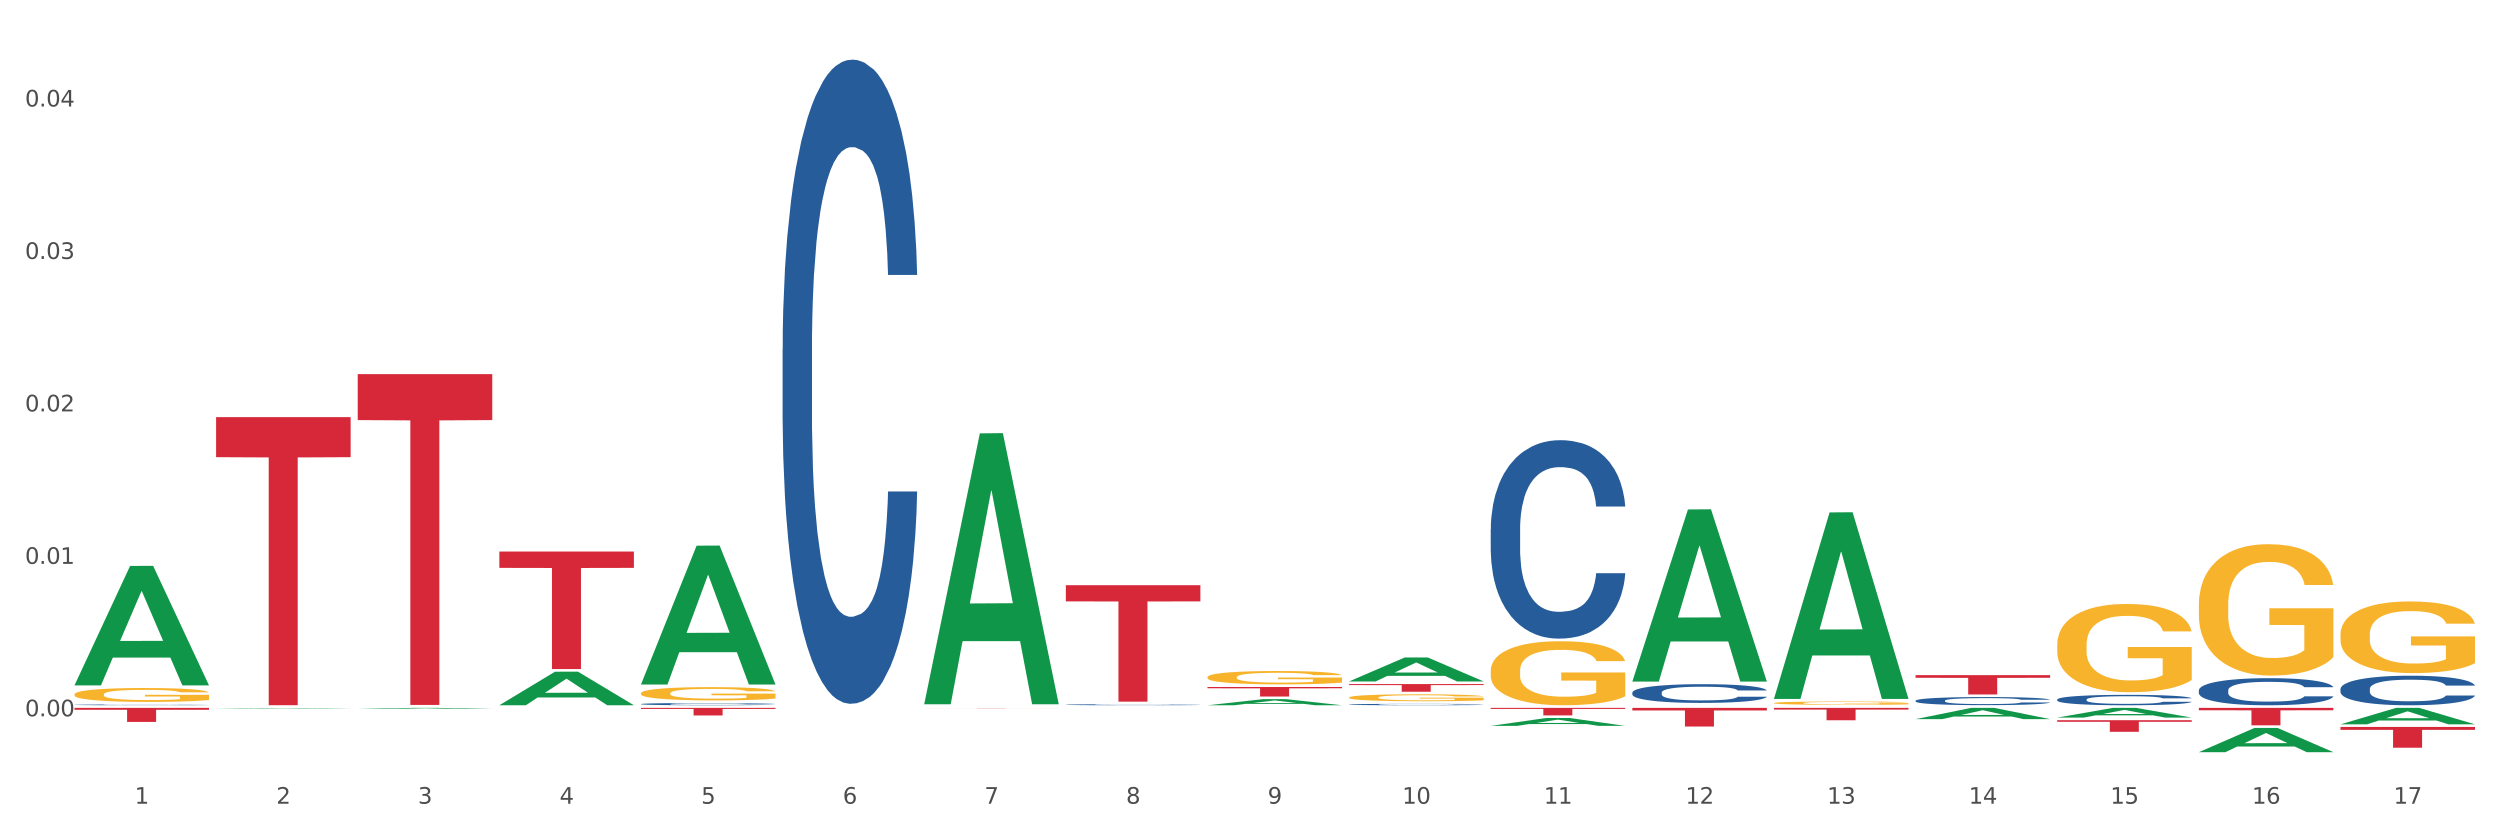 <?xml version="1.0" encoding="utf-8" standalone="no"?>
<!DOCTYPE svg PUBLIC "-//W3C//DTD SVG 1.1//EN"
  "http://www.w3.org/Graphics/SVG/1.1/DTD/svg11.dtd">
<svg xmlns:xlink="http://www.w3.org/1999/xlink" width="1080pt" height="360pt" viewBox="0 0 1080 360" xmlns="http://www.w3.org/2000/svg" version="1.1">
 <rect x="0" y="0" width="1080" height="360" fill="#333333" stroke="none"/>
 <defs>
  <style type="text/css">*{stroke-linejoin: round; stroke-linecap: butt}</style>
 </defs>
 <g id="figure_1">
  <g id="patch_1">
   <path d="M 0 360 
L 1080 360 
L 1080 0 
L 0 0 
z
" style="fill: #ffffff; stroke: #ffffff; stroke-linejoin: miter"/>
  </g>
  <g id="axes_1">
   <g id="matplotlib.axis_1">
    <g id="xtick_1">
     <g id="text_1">
      <!-- 1 -->
      <g style="fill: #4d4d4d" transform="translate(58.182 347.204) scale(0.096 -0.096)">
       <defs>
        <path id="DejaVuSans-31" d="M 794 531 
L 1825 531 
L 1825 4091 
L 703 3866 
L 703 4441 
L 1819 4666 
L 2450 4666 
L 2450 531 
L 3481 531 
L 3481 0 
L 794 0 
L 794 531 
z
" transform="scale(0.016)"/>
       </defs>
       <use xlink:href="#DejaVuSans-31"/>
      </g>
     </g>
    </g>
    <g id="xtick_2">
     <g id="text_2">
      <!-- 2 -->
      <g style="fill: #4d4d4d" transform="translate(119.364 347.204) scale(0.096 -0.096)">
       <defs>
        <path id="DejaVuSans-32" d="M 1228 531 
L 3431 531 
L 3431 0 
L 469 0 
L 469 531 
Q 828 903 1448 1529 
Q 2069 2156 2228 2338 
Q 2531 2678 2651 2914 
Q 2772 3150 2772 3378 
Q 2772 3750 2511 3984 
Q 2250 4219 1831 4219 
Q 1534 4219 1204 4116 
Q 875 4013 500 3803 
L 500 4441 
Q 881 4594 1212 4672 
Q 1544 4750 1819 4750 
Q 2544 4750 2975 4387 
Q 3406 4025 3406 3419 
Q 3406 3131 3298 2873 
Q 3191 2616 2906 2266 
Q 2828 2175 2409 1742 
Q 1991 1309 1228 531 
z
" transform="scale(0.016)"/>
       </defs>
       <use xlink:href="#DejaVuSans-32"/>
      </g>
     </g>
    </g>
    <g id="xtick_3">
     <g id="text_3">
      <!-- 3 -->
      <g style="fill: #4d4d4d" transform="translate(180.545 347.204) scale(0.096 -0.096)">
       <defs>
        <path id="DejaVuSans-33" d="M 2597 2516 
Q 3050 2419 3304 2112 
Q 3559 1806 3559 1356 
Q 3559 666 3084 287 
Q 2609 -91 1734 -91 
Q 1441 -91 1130 -33 
Q 819 25 488 141 
L 488 750 
Q 750 597 1062 519 
Q 1375 441 1716 441 
Q 2309 441 2620 675 
Q 2931 909 2931 1356 
Q 2931 1769 2642 2001 
Q 2353 2234 1838 2234 
L 1294 2234 
L 1294 2753 
L 1863 2753 
Q 2328 2753 2575 2939 
Q 2822 3125 2822 3475 
Q 2822 3834 2567 4026 
Q 2313 4219 1838 4219 
Q 1578 4219 1281 4162 
Q 984 4106 628 3988 
L 628 4550 
Q 988 4650 1302 4700 
Q 1616 4750 1894 4750 
Q 2613 4750 3031 4423 
Q 3450 4097 3450 3541 
Q 3450 3153 3228 2886 
Q 3006 2619 2597 2516 
z
" transform="scale(0.016)"/>
       </defs>
       <use xlink:href="#DejaVuSans-33"/>
      </g>
     </g>
    </g>
    <g id="xtick_4">
     <g id="text_4">
      <!-- 4 -->
      <g style="fill: #4d4d4d" transform="translate(241.726 347.204) scale(0.096 -0.096)">
       <defs>
        <path id="DejaVuSans-34" d="M 2419 4116 
L 825 1625 
L 2419 1625 
L 2419 4116 
z
M 2253 4666 
L 3047 4666 
L 3047 1625 
L 3713 1625 
L 3713 1100 
L 3047 1100 
L 3047 0 
L 2419 0 
L 2419 1100 
L 313 1100 
L 313 1709 
L 2253 4666 
z
" transform="scale(0.016)"/>
       </defs>
       <use xlink:href="#DejaVuSans-34"/>
      </g>
     </g>
    </g>
    <g id="xtick_5">
     <g id="text_5">
      <!-- 5 -->
      <g style="fill: #4d4d4d" transform="translate(302.908 347.204) scale(0.096 -0.096)">
       <defs>
        <path id="DejaVuSans-35" d="M 691 4666 
L 3169 4666 
L 3169 4134 
L 1269 4134 
L 1269 2991 
Q 1406 3038 1543 3061 
Q 1681 3084 1819 3084 
Q 2600 3084 3056 2656 
Q 3513 2228 3513 1497 
Q 3513 744 3044 326 
Q 2575 -91 1722 -91 
Q 1428 -91 1123 -41 
Q 819 9 494 109 
L 494 744 
Q 775 591 1075 516 
Q 1375 441 1709 441 
Q 2250 441 2565 725 
Q 2881 1009 2881 1497 
Q 2881 1984 2565 2268 
Q 2250 2553 1709 2553 
Q 1456 2553 1204 2497 
Q 953 2441 691 2322 
L 691 4666 
z
" transform="scale(0.016)"/>
       </defs>
       <use xlink:href="#DejaVuSans-35"/>
      </g>
     </g>
    </g>
    <g id="xtick_6">
     <g id="text_6">
      <!-- 6 -->
      <g style="fill: #4d4d4d" transform="translate(364.089 347.204) scale(0.096 -0.096)">
       <defs>
        <path id="DejaVuSans-36" d="M 2113 2584 
Q 1688 2584 1439 2293 
Q 1191 2003 1191 1497 
Q 1191 994 1439 701 
Q 1688 409 2113 409 
Q 2538 409 2786 701 
Q 3034 994 3034 1497 
Q 3034 2003 2786 2293 
Q 2538 2584 2113 2584 
z
M 3366 4563 
L 3366 3988 
Q 3128 4100 2886 4159 
Q 2644 4219 2406 4219 
Q 1781 4219 1451 3797 
Q 1122 3375 1075 2522 
Q 1259 2794 1537 2939 
Q 1816 3084 2150 3084 
Q 2853 3084 3261 2657 
Q 3669 2231 3669 1497 
Q 3669 778 3244 343 
Q 2819 -91 2113 -91 
Q 1303 -91 875 529 
Q 447 1150 447 2328 
Q 447 3434 972 4092 
Q 1497 4750 2381 4750 
Q 2619 4750 2861 4703 
Q 3103 4656 3366 4563 
z
" transform="scale(0.016)"/>
       </defs>
       <use xlink:href="#DejaVuSans-36"/>
      </g>
     </g>
    </g>
    <g id="xtick_7">
     <g id="text_7">
      <!-- 7 -->
      <g style="fill: #4d4d4d" transform="translate(425.271 347.204) scale(0.096 -0.096)">
       <defs>
        <path id="DejaVuSans-37" d="M 525 4666 
L 3525 4666 
L 3525 4397 
L 1831 0 
L 1172 0 
L 2766 4134 
L 525 4134 
L 525 4666 
z
" transform="scale(0.016)"/>
       </defs>
       <use xlink:href="#DejaVuSans-37"/>
      </g>
     </g>
    </g>
    <g id="xtick_8">
     <g id="text_8">
      <!-- 8 -->
      <g style="fill: #4d4d4d" transform="translate(486.452 347.204) scale(0.096 -0.096)">
       <defs>
        <path id="DejaVuSans-38" d="M 2034 2216 
Q 1584 2216 1326 1975 
Q 1069 1734 1069 1313 
Q 1069 891 1326 650 
Q 1584 409 2034 409 
Q 2484 409 2743 651 
Q 3003 894 3003 1313 
Q 3003 1734 2745 1975 
Q 2488 2216 2034 2216 
z
M 1403 2484 
Q 997 2584 770 2862 
Q 544 3141 544 3541 
Q 544 4100 942 4425 
Q 1341 4750 2034 4750 
Q 2731 4750 3128 4425 
Q 3525 4100 3525 3541 
Q 3525 3141 3298 2862 
Q 3072 2584 2669 2484 
Q 3125 2378 3379 2068 
Q 3634 1759 3634 1313 
Q 3634 634 3220 271 
Q 2806 -91 2034 -91 
Q 1263 -91 848 271 
Q 434 634 434 1313 
Q 434 1759 690 2068 
Q 947 2378 1403 2484 
z
M 1172 3481 
Q 1172 3119 1398 2916 
Q 1625 2713 2034 2713 
Q 2441 2713 2670 2916 
Q 2900 3119 2900 3481 
Q 2900 3844 2670 4047 
Q 2441 4250 2034 4250 
Q 1625 4250 1398 4047 
Q 1172 3844 1172 3481 
z
" transform="scale(0.016)"/>
       </defs>
       <use xlink:href="#DejaVuSans-38"/>
      </g>
     </g>
    </g>
    <g id="xtick_9">
     <g id="text_9">
      <!-- 9 -->
      <g style="fill: #4d4d4d" transform="translate(547.634 347.204) scale(0.096 -0.096)">
       <defs>
        <path id="DejaVuSans-39" d="M 703 97 
L 703 672 
Q 941 559 1184 500 
Q 1428 441 1663 441 
Q 2288 441 2617 861 
Q 2947 1281 2994 2138 
Q 2813 1869 2534 1725 
Q 2256 1581 1919 1581 
Q 1219 1581 811 2004 
Q 403 2428 403 3163 
Q 403 3881 828 4315 
Q 1253 4750 1959 4750 
Q 2769 4750 3195 4129 
Q 3622 3509 3622 2328 
Q 3622 1225 3098 567 
Q 2575 -91 1691 -91 
Q 1453 -91 1209 -44 
Q 966 3 703 97 
z
M 1959 2075 
Q 2384 2075 2632 2365 
Q 2881 2656 2881 3163 
Q 2881 3666 2632 3958 
Q 2384 4250 1959 4250 
Q 1534 4250 1286 3958 
Q 1038 3666 1038 3163 
Q 1038 2656 1286 2365 
Q 1534 2075 1959 2075 
z
" transform="scale(0.016)"/>
       </defs>
       <use xlink:href="#DejaVuSans-39"/>
      </g>
     </g>
    </g>
    <g id="xtick_10">
     <g id="text_10">
      <!-- 10 -->
      <g style="fill: #4d4d4d" transform="translate(605.761 347.204) scale(0.096 -0.096)">
       <defs>
        <path id="DejaVuSans-30" d="M 2034 4250 
Q 1547 4250 1301 3770 
Q 1056 3291 1056 2328 
Q 1056 1369 1301 889 
Q 1547 409 2034 409 
Q 2525 409 2770 889 
Q 3016 1369 3016 2328 
Q 3016 3291 2770 3770 
Q 2525 4250 2034 4250 
z
M 2034 4750 
Q 2819 4750 3233 4129 
Q 3647 3509 3647 2328 
Q 3647 1150 3233 529 
Q 2819 -91 2034 -91 
Q 1250 -91 836 529 
Q 422 1150 422 2328 
Q 422 3509 836 4129 
Q 1250 4750 2034 4750 
z
" transform="scale(0.016)"/>
       </defs>
       <use xlink:href="#DejaVuSans-31"/>
       <use xlink:href="#DejaVuSans-30" transform="translate(63.623 0)"/>
      </g>
     </g>
    </g>
    <g id="xtick_11">
     <g id="text_11">
      <!-- 11 -->
      <g style="fill: #4d4d4d" transform="translate(666.942 347.204) scale(0.096 -0.096)">
       <use xlink:href="#DejaVuSans-31"/>
       <use xlink:href="#DejaVuSans-31" transform="translate(63.623 0)"/>
      </g>
     </g>
    </g>
    <g id="xtick_12">
     <g id="text_12">
      <!-- 12 -->
      <g style="fill: #4d4d4d" transform="translate(728.124 347.204) scale(0.096 -0.096)">
       <use xlink:href="#DejaVuSans-31"/>
       <use xlink:href="#DejaVuSans-32" transform="translate(63.623 0)"/>
      </g>
     </g>
    </g>
    <g id="xtick_13">
     <g id="text_13">
      <!-- 13 -->
      <g style="fill: #4d4d4d" transform="translate(789.305 347.204) scale(0.096 -0.096)">
       <use xlink:href="#DejaVuSans-31"/>
       <use xlink:href="#DejaVuSans-33" transform="translate(63.623 0)"/>
      </g>
     </g>
    </g>
    <g id="xtick_14">
     <g id="text_14">
      <!-- 14 -->
      <g style="fill: #4d4d4d" transform="translate(850.487 347.204) scale(0.096 -0.096)">
       <use xlink:href="#DejaVuSans-31"/>
       <use xlink:href="#DejaVuSans-34" transform="translate(63.623 0)"/>
      </g>
     </g>
    </g>
    <g id="xtick_15">
     <g id="text_15">
      <!-- 15 -->
      <g style="fill: #4d4d4d" transform="translate(911.668 347.204) scale(0.096 -0.096)">
       <use xlink:href="#DejaVuSans-31"/>
       <use xlink:href="#DejaVuSans-35" transform="translate(63.623 0)"/>
      </g>
     </g>
    </g>
    <g id="xtick_16">
     <g id="text_16">
      <!-- 16 -->
      <g style="fill: #4d4d4d" transform="translate(972.849 347.204) scale(0.096 -0.096)">
       <use xlink:href="#DejaVuSans-31"/>
       <use xlink:href="#DejaVuSans-36" transform="translate(63.623 0)"/>
      </g>
     </g>
    </g>
    <g id="xtick_17">
     <g id="text_17">
      <!-- 17 -->
      <g style="fill: #4d4d4d" transform="translate(1034.031 347.204) scale(0.096 -0.096)">
       <use xlink:href="#DejaVuSans-31"/>
       <use xlink:href="#DejaVuSans-37" transform="translate(63.623 0)"/>
      </g>
     </g>
    </g>
    <g id="xtick_18"/>
    <g id="xtick_19"/>
    <g id="xtick_20"/>
    <g id="xtick_21"/>
    <g id="xtick_22"/>
    <g id="xtick_23"/>
    <g id="xtick_24"/>
    <g id="xtick_25"/>
    <g id="xtick_26"/>
    <g id="xtick_27"/>
    <g id="xtick_28"/>
    <g id="xtick_29"/>
    <g id="xtick_30"/>
    <g id="xtick_31"/>
    <g id="xtick_32"/>
    <g id="xtick_33"/>
   </g>
   <g id="matplotlib.axis_2">
    <g id="ytick_1">
     <g id="text_18">
      <!-- 0.00 -->
      <g style="fill: #4d4d4d" transform="translate(10.8 309.443) scale(0.096 -0.096)">
       <defs>
        <path id="DejaVuSans-2e" d="M 684 794 
L 1344 794 
L 1344 0 
L 684 0 
L 684 794 
z
" transform="scale(0.016)"/>
       </defs>
       <use xlink:href="#DejaVuSans-30"/>
       <use xlink:href="#DejaVuSans-2e" transform="translate(63.623 0)"/>
       <use xlink:href="#DejaVuSans-30" transform="translate(95.41 0)"/>
       <use xlink:href="#DejaVuSans-30" transform="translate(159.033 0)"/>
      </g>
     </g>
    </g>
    <g id="ytick_2">
     <g id="text_19">
      <!-- 0.01 -->
      <g style="fill: #4d4d4d" transform="translate(10.8 243.585) scale(0.096 -0.096)">
       <use xlink:href="#DejaVuSans-30"/>
       <use xlink:href="#DejaVuSans-2e" transform="translate(63.623 0)"/>
       <use xlink:href="#DejaVuSans-30" transform="translate(95.41 0)"/>
       <use xlink:href="#DejaVuSans-31" transform="translate(159.033 0)"/>
      </g>
     </g>
    </g>
    <g id="ytick_3">
     <g id="text_20">
      <!-- 0.02 -->
      <g style="fill: #4d4d4d" transform="translate(10.8 177.726) scale(0.096 -0.096)">
       <use xlink:href="#DejaVuSans-30"/>
       <use xlink:href="#DejaVuSans-2e" transform="translate(63.623 0)"/>
       <use xlink:href="#DejaVuSans-30" transform="translate(95.41 0)"/>
       <use xlink:href="#DejaVuSans-32" transform="translate(159.033 0)"/>
      </g>
     </g>
    </g>
    <g id="ytick_4">
     <g id="text_21">
      <!-- 0.03 -->
      <g style="fill: #4d4d4d" transform="translate(10.8 111.868) scale(0.096 -0.096)">
       <use xlink:href="#DejaVuSans-30"/>
       <use xlink:href="#DejaVuSans-2e" transform="translate(63.623 0)"/>
       <use xlink:href="#DejaVuSans-30" transform="translate(95.41 0)"/>
       <use xlink:href="#DejaVuSans-33" transform="translate(159.033 0)"/>
      </g>
     </g>
    </g>
    <g id="ytick_5">
     <g id="text_22">
      <!-- 0.04 -->
      <g style="fill: #4d4d4d" transform="translate(10.8 46.009) scale(0.096 -0.096)">
       <use xlink:href="#DejaVuSans-30"/>
       <use xlink:href="#DejaVuSans-2e" transform="translate(63.623 0)"/>
       <use xlink:href="#DejaVuSans-30" transform="translate(95.41 0)"/>
       <use xlink:href="#DejaVuSans-34" transform="translate(159.033 0)"/>
      </g>
     </g>
    </g>
    <g id="ytick_6"/>
    <g id="ytick_7"/>
    <g id="ytick_8"/>
    <g id="ytick_9"/>
   </g>
   <g id="PolyCollection_1">
    <path d="M 32.175 296.006 
L 32.235 295.958 
L 56.203 244.486 
L 66.15 244.437 
L 90.297 296.103 
L 78.793 296.103 
L 73.58 284.072 
L 48.833 284.072 
L 48.653 284.266 
L 43.62 296.103 
L 32.175 296.103 
L 32.175 296.006 
L 51.949 276.892 
L 70.464 276.844 
L 61.296 255.45 
L 61.176 255.353 
L 61.056 255.498 
L 51.889 276.844 
L 51.949 276.892 
L 32.175 296.006 
z
" clip-path="url(#pab898d41b5)" style="fill: #109648"/>
    <path d="M 643.989 305.796 
L 702.112 305.796 
L 702.112 306.247 
L 679.248 306.25 
L 679.248 309.045 
L 666.715 309.045 
L 666.715 306.25 
L 643.989 306.247 
L 643.989 305.799 
L 643.989 305.796 
z
" clip-path="url(#pab898d41b5)" style="fill: #d62839"/>
    <path d="M 705.171 305.796 
L 763.293 305.796 
L 763.293 306.915 
L 740.43 306.922 
L 740.43 313.848 
L 727.896 313.848 
L 727.896 306.922 
L 705.171 306.915 
L 705.171 305.803 
L 705.171 305.796 
z
" clip-path="url(#pab898d41b5)" style="fill: #d62839"/>
    <path d="M 766.352 305.796 
L 824.474 305.796 
L 824.474 306.541 
L 801.611 306.546 
L 801.611 311.156 
L 789.078 311.156 
L 789.078 306.546 
L 766.352 306.541 
L 766.352 305.801 
L 766.352 305.796 
z
" clip-path="url(#pab898d41b5)" style="fill: #d62839"/>
    <path d="M 827.533 291.661 
L 885.656 291.661 
L 885.656 292.82 
L 862.792 292.828 
L 862.792 300 
L 850.259 300 
L 850.259 292.828 
L 827.533 292.82 
L 827.533 291.669 
L 827.533 291.661 
z
" clip-path="url(#pab898d41b5)" style="fill: #d62839"/>
    <path d="M 888.715 311.127 
L 946.837 311.127 
L 946.837 311.824 
L 923.974 311.829 
L 923.974 316.139 
L 911.44 316.139 
L 911.44 311.829 
L 888.715 311.824 
L 888.715 311.132 
L 888.715 311.127 
z
" clip-path="url(#pab898d41b5)" style="fill: #d62839"/>
    <path d="M 949.896 305.796 
L 1008.019 305.796 
L 1008.019 306.845 
L 985.155 306.852 
L 985.155 313.345 
L 972.622 313.345 
L 972.622 306.852 
L 949.896 306.845 
L 949.896 305.803 
L 949.896 305.796 
z
" clip-path="url(#pab898d41b5)" style="fill: #d62839"/>
    <path d="M 582.808 295.503 
L 640.93 295.503 
L 640.93 295.963 
L 618.067 295.966 
L 618.067 298.817 
L 605.533 298.817 
L 605.533 295.966 
L 582.808 295.963 
L 582.808 295.506 
L 582.808 295.503 
z
" clip-path="url(#pab898d41b5)" style="fill: #d62839"/>
    <path d="M 1011.078 314.039 
L 1069.2 314.039 
L 1069.2 315.289 
L 1046.337 315.298 
L 1046.337 323.033 
L 1033.803 323.033 
L 1033.803 315.298 
L 1011.078 315.289 
L 1011.078 314.048 
L 1011.078 314.039 
z
" clip-path="url(#pab898d41b5)" style="fill: #d62839"/>
    <path d="M 1011.078 274.131 
L 1011.146 274.103 
L 1011.146 273.085 
L 1011.284 272.208 
L 1011.97 270.088 
L 1012.999 268.335 
L 1013.754 267.402 
L 1014.509 266.639 
L 1015.401 265.876 
L 1016.499 265.084 
L 1018.489 263.925 
L 1019.724 263.331 
L 1021.234 262.709 
L 1023.978 261.805 
L 1025.969 261.296 
L 1028.027 260.872 
L 1031.39 260.363 
L 1033.585 260.137 
L 1035.919 259.967 
L 1038.732 259.854 
L 1040.859 259.826 
L 1045.526 259.91 
L 1049.506 260.165 
L 1051.427 260.363 
L 1053.897 260.702 
L 1055.201 260.928 
L 1057.328 261.381 
L 1059.524 261.974 
L 1061.034 262.483 
L 1063.299 263.444 
L 1065.014 264.406 
L 1066.592 265.593 
L 1067.416 266.413 
L 1068.033 267.176 
L 1068.582 268.053 
L 1069.131 269.438 
L 1056.78 269.438 
L 1056.299 268.448 
L 1055.544 267.515 
L 1054.446 266.611 
L 1053.486 266.045 
L 1051.839 265.339 
L 1050.329 264.886 
L 1048.751 264.547 
L 1046.829 264.264 
L 1045.32 264.123 
L 1043.192 264.01 
L 1039.007 264.038 
L 1036.193 264.264 
L 1034.272 264.547 
L 1033.037 264.801 
L 1031.939 265.084 
L 1030.703 265.48 
L 1029.262 266.074 
L 1028.233 266.611 
L 1027.204 267.289 
L 1026.38 267.968 
L 1025.625 268.759 
L 1025.008 269.608 
L 1024.527 270.484 
L 1024.116 271.558 
L 1023.773 273.339 
L 1023.773 277.213 
L 1023.91 278.089 
L 1024.253 279.248 
L 1024.665 280.124 
L 1025.351 281.171 
L 1025.969 281.877 
L 1027.135 282.895 
L 1028.439 283.743 
L 1029.468 284.28 
L 1030.498 284.733 
L 1032.282 285.355 
L 1034.272 285.864 
L 1035.987 286.175 
L 1038.32 286.457 
L 1039.899 286.57 
L 1041.271 286.627 
L 1044.634 286.627 
L 1047.035 286.542 
L 1049.712 286.344 
L 1051.77 286.09 
L 1053.486 285.779 
L 1055.407 285.27 
L 1056.642 284.789 
L 1056.642 278.881 
L 1041.546 278.852 
L 1041.546 274.923 
L 1069.2 274.923 
L 1069.2 286.457 
L 1068.033 287.051 
L 1066.73 287.588 
L 1065.357 288.069 
L 1063.299 288.662 
L 1060.828 289.228 
L 1058.632 289.624 
L 1056.299 289.963 
L 1053.554 290.274 
L 1049.986 290.557 
L 1047.79 290.67 
L 1045.045 290.755 
L 1041.82 290.783 
L 1039.007 290.726 
L 1036.262 290.585 
L 1033.38 290.33 
L 1030.566 289.963 
L 1028.439 289.595 
L 1026.312 289.143 
L 1024.047 288.549 
L 1022.263 287.984 
L 1020.891 287.475 
L 1019.381 286.825 
L 1017.734 285.977 
L 1016.499 285.213 
L 1015.401 284.422 
L 1014.234 283.404 
L 1013.411 282.528 
L 1012.587 281.425 
L 1012.107 280.605 
L 1011.558 279.333 
L 1011.146 277.552 
L 1011.078 274.131 
z
" clip-path="url(#pab898d41b5)" style="fill: #f7b32b"/>
    <path d="M 949.896 261.324 
L 949.965 261.272 
L 949.965 259.406 
L 950.102 257.799 
L 950.788 253.912 
L 951.818 250.699 
L 952.572 248.988 
L 953.327 247.589 
L 954.219 246.189 
L 955.317 244.738 
L 957.307 242.613 
L 958.543 241.525 
L 960.052 240.384 
L 962.797 238.726 
L 964.787 237.793 
L 966.846 237.015 
L 970.208 236.083 
L 972.404 235.668 
L 974.737 235.357 
L 977.551 235.15 
L 979.678 235.098 
L 984.344 235.253 
L 988.324 235.72 
L 990.246 236.083 
L 992.716 236.704 
L 994.02 237.119 
L 996.147 237.948 
L 998.343 239.037 
L 999.853 239.97 
L 1002.117 241.732 
L 1003.833 243.494 
L 1005.411 245.671 
L 1006.234 247.174 
L 1006.852 248.574 
L 1007.401 250.18 
L 1007.95 252.72 
L 995.598 252.72 
L 995.118 250.906 
L 994.363 249.196 
L 993.265 247.537 
L 992.304 246.5 
L 990.657 245.205 
L 989.148 244.375 
L 987.569 243.753 
L 985.648 243.235 
L 984.138 242.976 
L 982.011 242.769 
L 977.825 242.82 
L 975.012 243.235 
L 973.09 243.753 
L 971.855 244.22 
L 970.757 244.738 
L 969.522 245.464 
L 968.081 246.552 
L 967.052 247.537 
L 966.022 248.781 
L 965.199 250.025 
L 964.444 251.476 
L 963.826 253.031 
L 963.346 254.638 
L 962.934 256.607 
L 962.591 259.873 
L 962.591 266.973 
L 962.728 268.58 
L 963.072 270.705 
L 963.483 272.312 
L 964.169 274.23 
L 964.787 275.525 
L 965.954 277.391 
L 967.257 278.946 
L 968.287 279.931 
L 969.316 280.76 
L 971.1 281.901 
L 973.09 282.834 
L 974.806 283.404 
L 977.139 283.922 
L 978.717 284.129 
L 980.09 284.233 
L 983.452 284.233 
L 985.854 284.077 
L 988.53 283.715 
L 990.589 283.248 
L 992.304 282.678 
L 994.226 281.745 
L 995.461 280.864 
L 995.461 270.031 
L 980.364 269.98 
L 980.364 262.775 
L 1008.019 262.775 
L 1008.019 283.922 
L 1006.852 285.01 
L 1005.548 285.995 
L 1004.176 286.876 
L 1002.117 287.965 
L 999.647 289.001 
L 997.451 289.727 
L 995.118 290.349 
L 992.373 290.919 
L 988.805 291.437 
L 986.609 291.645 
L 983.864 291.8 
L 980.639 291.852 
L 977.825 291.748 
L 975.08 291.489 
L 972.198 291.023 
L 969.385 290.349 
L 967.257 289.675 
L 965.13 288.846 
L 962.866 287.757 
L 961.082 286.721 
L 959.709 285.788 
L 958.199 284.596 
L 956.553 283.041 
L 955.317 281.641 
L 954.219 280.19 
L 953.053 278.324 
L 952.229 276.718 
L 951.406 274.696 
L 950.926 273.193 
L 950.377 270.861 
L 949.965 267.595 
L 949.896 261.324 
z
" clip-path="url(#pab898d41b5)" style="fill: #f7b32b"/>
    <path d="M 888.715 278.539 
L 888.783 278.504 
L 888.783 277.251 
L 888.921 276.171 
L 889.607 273.56 
L 890.636 271.401 
L 891.391 270.252 
L 892.146 269.312 
L 893.038 268.372 
L 894.136 267.397 
L 896.126 265.969 
L 897.361 265.238 
L 898.871 264.472 
L 901.616 263.358 
L 903.606 262.731 
L 905.664 262.209 
L 909.027 261.582 
L 911.223 261.304 
L 913.556 261.095 
L 916.369 260.956 
L 918.497 260.921 
L 923.163 261.025 
L 927.143 261.339 
L 929.064 261.582 
L 931.535 262 
L 932.838 262.279 
L 934.966 262.836 
L 937.162 263.567 
L 938.671 264.194 
L 940.936 265.378 
L 942.651 266.561 
L 944.23 268.024 
L 945.053 269.033 
L 945.671 269.974 
L 946.22 271.053 
L 946.769 272.759 
L 934.417 272.759 
L 933.936 271.54 
L 933.182 270.391 
L 932.084 269.277 
L 931.123 268.581 
L 929.476 267.71 
L 927.966 267.153 
L 926.388 266.735 
L 924.467 266.387 
L 922.957 266.213 
L 920.83 266.074 
L 916.644 266.109 
L 913.83 266.387 
L 911.909 266.735 
L 910.674 267.049 
L 909.576 267.397 
L 908.341 267.884 
L 906.899 268.616 
L 905.87 269.277 
L 904.841 270.113 
L 904.017 270.948 
L 903.263 271.923 
L 902.645 272.968 
L 902.165 274.047 
L 901.753 275.37 
L 901.41 277.564 
L 901.41 282.334 
L 901.547 283.413 
L 901.89 284.841 
L 902.302 285.92 
L 902.988 287.208 
L 903.606 288.079 
L 904.772 289.332 
L 906.076 290.377 
L 907.105 291.038 
L 908.135 291.596 
L 909.919 292.362 
L 911.909 292.988 
L 913.624 293.371 
L 915.958 293.719 
L 917.536 293.859 
L 918.908 293.928 
L 922.271 293.928 
L 924.672 293.824 
L 927.349 293.58 
L 929.407 293.267 
L 931.123 292.884 
L 933.044 292.257 
L 934.279 291.665 
L 934.279 284.388 
L 919.183 284.353 
L 919.183 279.514 
L 946.837 279.514 
L 946.837 293.719 
L 945.671 294.451 
L 944.367 295.112 
L 942.994 295.704 
L 940.936 296.435 
L 938.465 297.132 
L 936.269 297.619 
L 933.936 298.037 
L 931.191 298.42 
L 927.623 298.768 
L 925.427 298.907 
L 922.682 299.012 
L 919.457 299.047 
L 916.644 298.977 
L 913.899 298.803 
L 911.017 298.49 
L 908.203 298.037 
L 906.076 297.584 
L 903.949 297.027 
L 901.684 296.296 
L 899.9 295.6 
L 898.528 294.973 
L 897.018 294.172 
L 895.371 293.128 
L 894.136 292.187 
L 893.038 291.213 
L 891.871 289.959 
L 891.048 288.88 
L 890.224 287.522 
L 889.744 286.512 
L 889.195 284.945 
L 888.783 282.752 
L 888.715 278.539 
z
" clip-path="url(#pab898d41b5)" style="fill: #f7b32b"/>
    <path d="M 766.352 303.716 
L 766.421 303.715 
L 766.421 303.668 
L 766.558 303.628 
L 767.244 303.53 
L 768.273 303.45 
L 769.028 303.407 
L 769.783 303.372 
L 770.675 303.337 
L 771.773 303.3 
L 773.763 303.247 
L 774.998 303.219 
L 776.508 303.191 
L 779.253 303.149 
L 781.243 303.126 
L 783.301 303.106 
L 786.664 303.083 
L 788.86 303.073 
L 791.193 303.065 
L 794.006 303.06 
L 796.134 303.058 
L 800.8 303.062 
L 804.78 303.074 
L 806.701 303.083 
L 809.172 303.099 
L 810.476 303.109 
L 812.603 303.13 
L 814.799 303.157 
L 816.308 303.18 
L 818.573 303.225 
L 820.288 303.269 
L 821.867 303.324 
L 822.69 303.361 
L 823.308 303.396 
L 823.857 303.437 
L 824.406 303.5 
L 812.054 303.5 
L 811.574 303.455 
L 810.819 303.412 
L 809.721 303.37 
L 808.76 303.344 
L 807.113 303.312 
L 805.603 303.291 
L 804.025 303.275 
L 802.104 303.262 
L 800.594 303.256 
L 798.467 303.251 
L 794.281 303.252 
L 791.467 303.262 
L 789.546 303.275 
L 788.311 303.287 
L 787.213 303.3 
L 785.978 303.318 
L 784.537 303.346 
L 783.507 303.37 
L 782.478 303.402 
L 781.655 303.433 
L 780.9 303.469 
L 780.282 303.508 
L 779.802 303.549 
L 779.39 303.598 
L 779.047 303.68 
L 779.047 303.858 
L 779.184 303.898 
L 779.527 303.952 
L 779.939 303.992 
L 780.625 304.04 
L 781.243 304.073 
L 782.409 304.119 
L 783.713 304.159 
L 784.743 304.183 
L 785.772 304.204 
L 787.556 304.233 
L 789.546 304.256 
L 791.262 304.27 
L 793.595 304.283 
L 795.173 304.289 
L 796.545 304.291 
L 799.908 304.291 
L 802.31 304.287 
L 804.986 304.278 
L 807.044 304.266 
L 808.76 304.252 
L 810.681 304.229 
L 811.917 304.207 
L 811.917 303.935 
L 796.82 303.934 
L 796.82 303.753 
L 824.474 303.753 
L 824.474 304.283 
L 823.308 304.311 
L 822.004 304.335 
L 820.632 304.357 
L 818.573 304.385 
L 816.103 304.411 
L 813.907 304.429 
L 811.574 304.445 
L 808.829 304.459 
L 805.26 304.472 
L 803.064 304.477 
L 800.32 304.481 
L 797.094 304.482 
L 794.281 304.48 
L 791.536 304.473 
L 788.654 304.462 
L 785.84 304.445 
L 783.713 304.428 
L 781.586 304.407 
L 779.321 304.38 
L 777.537 304.354 
L 776.165 304.33 
L 774.655 304.3 
L 773.008 304.261 
L 771.773 304.226 
L 770.675 304.19 
L 769.509 304.143 
L 768.685 304.103 
L 767.862 304.052 
L 767.381 304.014 
L 766.832 303.956 
L 766.421 303.874 
L 766.352 303.716 
z
" clip-path="url(#pab898d41b5)" style="fill: #f7b32b"/>
    <path d="M 643.989 289.795 
L 644.058 289.77 
L 644.058 288.861 
L 644.195 288.077 
L 644.881 286.183 
L 645.911 284.616 
L 646.665 283.783 
L 647.42 283.101 
L 648.312 282.418 
L 649.41 281.711 
L 651.4 280.675 
L 652.635 280.145 
L 654.145 279.589 
L 656.89 278.78 
L 658.88 278.326 
L 660.939 277.947 
L 664.301 277.492 
L 666.497 277.29 
L 668.83 277.138 
L 671.644 277.037 
L 673.771 277.012 
L 678.437 277.088 
L 682.417 277.315 
L 684.339 277.492 
L 686.809 277.795 
L 688.113 277.997 
L 690.24 278.401 
L 692.436 278.932 
L 693.946 279.387 
L 696.21 280.246 
L 697.926 281.105 
L 699.504 282.166 
L 700.327 282.898 
L 700.945 283.581 
L 701.494 284.364 
L 702.043 285.602 
L 689.691 285.602 
L 689.211 284.717 
L 688.456 283.884 
L 687.358 283.075 
L 686.397 282.57 
L 684.75 281.938 
L 683.241 281.534 
L 681.662 281.231 
L 679.741 280.978 
L 678.231 280.852 
L 676.104 280.751 
L 671.918 280.776 
L 669.105 280.978 
L 667.183 281.231 
L 665.948 281.458 
L 664.85 281.711 
L 663.615 282.065 
L 662.174 282.595 
L 661.145 283.075 
L 660.115 283.682 
L 659.292 284.288 
L 658.537 284.995 
L 657.919 285.753 
L 657.439 286.536 
L 657.027 287.496 
L 656.684 289.088 
L 656.684 292.549 
L 656.821 293.332 
L 657.164 294.368 
L 657.576 295.151 
L 658.262 296.086 
L 658.88 296.718 
L 660.047 297.627 
L 661.35 298.385 
L 662.38 298.865 
L 663.409 299.269 
L 665.193 299.825 
L 667.183 300.28 
L 668.899 300.558 
L 671.232 300.81 
L 672.81 300.911 
L 674.183 300.962 
L 677.545 300.962 
L 679.947 300.886 
L 682.623 300.709 
L 684.682 300.482 
L 686.397 300.204 
L 688.319 299.749 
L 689.554 299.32 
L 689.554 294.04 
L 674.457 294.014 
L 674.457 290.503 
L 702.112 290.503 
L 702.112 300.81 
L 700.945 301.341 
L 699.641 301.821 
L 698.269 302.25 
L 696.21 302.781 
L 693.74 303.286 
L 691.544 303.64 
L 689.211 303.943 
L 686.466 304.221 
L 682.898 304.474 
L 680.702 304.575 
L 677.957 304.65 
L 674.732 304.676 
L 671.918 304.625 
L 669.173 304.499 
L 666.291 304.271 
L 663.478 303.943 
L 661.35 303.615 
L 659.223 303.21 
L 656.959 302.68 
L 655.174 302.175 
L 653.802 301.72 
L 652.292 301.139 
L 650.645 300.381 
L 649.41 299.699 
L 648.312 298.991 
L 647.146 298.082 
L 646.322 297.299 
L 645.499 296.313 
L 645.018 295.581 
L 644.47 294.444 
L 644.058 292.852 
L 643.989 289.795 
z
" clip-path="url(#pab898d41b5)" style="fill: #f7b32b"/>
    <path d="M 582.808 301.325 
L 582.876 301.323 
L 582.876 301.224 
L 583.014 301.139 
L 583.7 300.933 
L 584.729 300.763 
L 585.484 300.672 
L 586.239 300.598 
L 587.131 300.524 
L 588.229 300.447 
L 590.219 300.335 
L 591.454 300.277 
L 592.964 300.217 
L 595.709 300.129 
L 597.699 300.08 
L 599.757 300.039 
L 603.12 299.989 
L 605.316 299.967 
L 607.649 299.951 
L 610.462 299.94 
L 612.589 299.937 
L 617.256 299.945 
L 621.236 299.97 
L 623.157 299.989 
L 625.628 300.022 
L 626.931 300.044 
L 629.059 300.088 
L 631.254 300.146 
L 632.764 300.195 
L 635.029 300.288 
L 636.744 300.382 
L 638.322 300.497 
L 639.146 300.576 
L 639.764 300.65 
L 640.312 300.736 
L 640.861 300.87 
L 628.51 300.87 
L 628.029 300.774 
L 627.274 300.683 
L 626.176 300.596 
L 625.216 300.541 
L 623.569 300.472 
L 622.059 300.428 
L 620.481 300.395 
L 618.56 300.368 
L 617.05 300.354 
L 614.923 300.343 
L 610.737 300.346 
L 607.923 300.368 
L 606.002 300.395 
L 604.767 300.42 
L 603.669 300.447 
L 602.433 300.486 
L 600.992 300.543 
L 599.963 300.596 
L 598.934 300.661 
L 598.11 300.727 
L 597.355 300.804 
L 596.738 300.886 
L 596.258 300.971 
L 595.846 301.076 
L 595.503 301.249 
L 595.503 301.624 
L 595.64 301.709 
L 595.983 301.822 
L 596.395 301.907 
L 597.081 302.009 
L 597.699 302.077 
L 598.865 302.176 
L 600.169 302.258 
L 601.198 302.31 
L 602.228 302.354 
L 604.012 302.415 
L 606.002 302.464 
L 607.717 302.494 
L 610.05 302.522 
L 611.629 302.533 
L 613.001 302.538 
L 616.364 302.538 
L 618.765 302.53 
L 621.442 302.511 
L 623.5 302.486 
L 625.216 302.456 
L 627.137 302.406 
L 628.372 302.36 
L 628.372 301.786 
L 613.276 301.784 
L 613.276 301.402 
L 640.93 301.402 
L 640.93 302.522 
L 639.764 302.579 
L 638.46 302.631 
L 637.087 302.678 
L 635.029 302.736 
L 632.558 302.79 
L 630.362 302.829 
L 628.029 302.862 
L 625.284 302.892 
L 621.716 302.919 
L 619.52 302.93 
L 616.775 302.939 
L 613.55 302.941 
L 610.737 302.936 
L 607.992 302.922 
L 605.11 302.897 
L 602.296 302.862 
L 600.169 302.826 
L 598.042 302.782 
L 595.777 302.725 
L 593.993 302.67 
L 592.621 302.62 
L 591.111 302.557 
L 589.464 302.475 
L 588.229 302.401 
L 587.131 302.324 
L 585.964 302.225 
L 585.141 302.14 
L 584.317 302.033 
L 583.837 301.954 
L 583.288 301.83 
L 582.876 301.657 
L 582.808 301.325 
z
" clip-path="url(#pab898d41b5)" style="fill: #f7b32b"/>
    <path d="M 827.533 302.697 
L 827.602 302.694 
L 827.602 302.604 
L 827.808 302.482 
L 828.564 302.258 
L 829.526 302.088 
L 831.175 301.889 
L 832.068 301.806 
L 833.236 301.713 
L 835.64 301.563 
L 838.388 301.434 
L 840.312 301.364 
L 841.755 301.319 
L 844.984 301.239 
L 846.839 301.204 
L 848.762 301.175 
L 850.411 301.156 
L 853.159 301.133 
L 855.358 301.124 
L 857.9 301.12 
L 860.03 301.124 
L 862.847 301.136 
L 866.969 301.175 
L 868.549 301.197 
L 870.679 301.236 
L 872.877 301.287 
L 874.663 301.338 
L 876.724 301.412 
L 878.854 301.508 
L 880.915 301.63 
L 882.358 301.742 
L 883.526 301.861 
L 884.557 302.005 
L 885.312 302.162 
L 885.656 302.293 
L 873.083 302.293 
L 872.74 302.175 
L 872.053 302.046 
L 871.366 301.96 
L 870.61 301.889 
L 869.442 301.809 
L 868.411 301.758 
L 866.694 301.697 
L 865.114 301.659 
L 863.808 301.636 
L 862.228 301.617 
L 858.862 301.598 
L 856.457 301.598 
L 854.946 301.604 
L 853.091 301.62 
L 851.511 301.643 
L 849.656 301.681 
L 848.213 301.723 
L 846.77 301.777 
L 845.946 301.816 
L 844.709 301.886 
L 843.885 301.944 
L 842.785 302.043 
L 842.167 302.114 
L 841.068 302.296 
L 840.587 302.431 
L 840.381 302.524 
L 840.243 302.626 
L 840.243 303.126 
L 840.656 303.351 
L 840.999 303.447 
L 841.549 303.556 
L 842.579 303.697 
L 844.091 303.835 
L 845.671 303.934 
L 846.976 303.995 
L 848.213 304.04 
L 849.45 304.075 
L 850.961 304.107 
L 852.198 304.126 
L 854.053 304.145 
L 856.251 304.155 
L 857.969 304.155 
L 861.472 304.139 
L 863.053 304.123 
L 864.564 304.1 
L 866.213 304.065 
L 867.518 304.027 
L 868.274 303.998 
L 869.511 303.937 
L 870.472 303.873 
L 871.297 303.799 
L 871.847 303.735 
L 872.465 303.639 
L 872.946 303.53 
L 873.083 303.472 
L 885.656 303.472 
L 885.381 303.588 
L 884.9 303.7 
L 883.938 303.851 
L 883.182 303.937 
L 882.015 304.043 
L 880.778 304.133 
L 879.06 304.232 
L 877.48 304.306 
L 875.831 304.37 
L 874.045 304.427 
L 870.816 304.507 
L 869.648 304.53 
L 867.175 304.568 
L 865.251 304.591 
L 862.434 304.613 
L 859.549 304.626 
L 856.526 304.629 
L 853.846 304.623 
L 850.892 304.604 
L 849.037 304.584 
L 846.976 304.556 
L 844.572 304.511 
L 842.304 304.456 
L 840.175 304.392 
L 838.182 304.318 
L 836.327 304.235 
L 833.923 304.097 
L 832.136 303.963 
L 830.831 303.838 
L 829.938 303.732 
L 829.045 303.597 
L 828.564 303.504 
L 827.808 303.28 
L 827.533 303.072 
L 827.533 302.697 
z
" clip-path="url(#pab898d41b5)" style="fill: #255c99"/>
    <path d="M 521.626 292.546 
L 521.695 292.54 
L 521.695 292.351 
L 521.832 292.187 
L 522.518 291.792 
L 523.548 291.465 
L 524.303 291.291 
L 525.057 291.149 
L 525.949 291.007 
L 527.047 290.859 
L 529.037 290.643 
L 530.273 290.532 
L 531.782 290.416 
L 534.527 290.248 
L 536.517 290.153 
L 538.576 290.074 
L 541.938 289.979 
L 544.134 289.937 
L 546.467 289.905 
L 549.281 289.884 
L 551.408 289.879 
L 556.074 289.895 
L 560.054 289.942 
L 561.976 289.979 
L 564.446 290.042 
L 565.75 290.084 
L 567.877 290.169 
L 570.073 290.279 
L 571.583 290.374 
L 573.847 290.553 
L 575.563 290.733 
L 577.141 290.954 
L 577.965 291.107 
L 578.582 291.249 
L 579.131 291.412 
L 579.68 291.671 
L 567.328 291.671 
L 566.848 291.486 
L 566.093 291.312 
L 564.995 291.144 
L 564.034 291.038 
L 562.387 290.906 
L 560.878 290.822 
L 559.299 290.759 
L 557.378 290.706 
L 555.868 290.68 
L 553.741 290.659 
L 549.555 290.664 
L 546.742 290.706 
L 544.82 290.759 
L 543.585 290.806 
L 542.487 290.859 
L 541.252 290.933 
L 539.811 291.043 
L 538.782 291.144 
L 537.752 291.27 
L 536.929 291.397 
L 536.174 291.544 
L 535.556 291.702 
L 535.076 291.866 
L 534.664 292.066 
L 534.321 292.398 
L 534.321 293.12 
L 534.459 293.283 
L 534.802 293.5 
L 535.213 293.663 
L 535.9 293.858 
L 536.517 293.99 
L 537.684 294.179 
L 538.988 294.338 
L 540.017 294.438 
L 541.046 294.522 
L 542.83 294.638 
L 544.82 294.733 
L 546.536 294.791 
L 548.869 294.844 
L 550.447 294.865 
L 551.82 294.875 
L 555.182 294.875 
L 557.584 294.859 
L 560.26 294.822 
L 562.319 294.775 
L 564.034 294.717 
L 565.956 294.622 
L 567.191 294.533 
L 567.191 293.431 
L 552.094 293.426 
L 552.094 292.693 
L 579.749 292.693 
L 579.749 294.844 
L 578.582 294.954 
L 577.278 295.054 
L 575.906 295.144 
L 573.847 295.255 
L 571.377 295.36 
L 569.181 295.434 
L 566.848 295.497 
L 564.103 295.555 
L 560.535 295.608 
L 558.339 295.629 
L 555.594 295.645 
L 552.369 295.65 
L 549.555 295.639 
L 546.81 295.613 
L 543.928 295.566 
L 541.115 295.497 
L 538.988 295.429 
L 536.86 295.344 
L 534.596 295.234 
L 532.812 295.128 
L 531.439 295.033 
L 529.93 294.912 
L 528.283 294.754 
L 527.047 294.612 
L 525.949 294.464 
L 524.783 294.274 
L 523.959 294.111 
L 523.136 293.905 
L 522.656 293.753 
L 522.107 293.515 
L 521.695 293.183 
L 521.626 292.546 
z
" clip-path="url(#pab898d41b5)" style="fill: #f7b32b"/>
    <path d="M 521.626 296.77 
L 579.749 296.77 
L 579.749 297.345 
L 556.885 297.349 
L 556.885 300.91 
L 544.352 300.91 
L 544.352 297.349 
L 521.626 297.345 
L 521.626 296.774 
L 521.626 296.77 
z
" clip-path="url(#pab898d41b5)" style="fill: #d62839"/>
    <path d="M 399.263 305.996 
L 457.386 305.996 
L 457.386 306.007 
L 434.523 306.007 
L 434.523 306.074 
L 421.989 306.074 
L 421.989 306.007 
L 399.263 306.007 
L 399.263 305.996 
L 399.263 305.996 
z
" clip-path="url(#pab898d41b5)" style="fill: #d62839"/>
    <path d="M 888.715 302.193 
L 888.784 302.189 
L 888.784 302.073 
L 888.99 301.917 
L 889.745 301.629 
L 890.707 301.41 
L 892.356 301.155 
L 893.249 301.048 
L 894.417 300.929 
L 896.822 300.735 
L 899.57 300.57 
L 901.493 300.48 
L 902.936 300.422 
L 906.165 300.319 
L 908.02 300.274 
L 909.944 300.237 
L 911.593 300.212 
L 914.341 300.183 
L 916.539 300.171 
L 919.081 300.167 
L 921.211 300.171 
L 924.028 300.187 
L 928.15 300.237 
L 929.73 300.266 
L 931.86 300.315 
L 934.058 300.381 
L 935.845 300.447 
L 937.906 300.542 
L 940.036 300.665 
L 942.097 300.822 
L 943.539 300.966 
L 944.707 301.118 
L 945.738 301.303 
L 946.494 301.505 
L 946.837 301.674 
L 934.265 301.674 
L 933.921 301.522 
L 933.234 301.357 
L 932.547 301.246 
L 931.791 301.155 
L 930.623 301.052 
L 929.593 300.986 
L 927.875 300.908 
L 926.295 300.859 
L 924.99 300.83 
L 923.41 300.805 
L 920.043 300.78 
L 917.639 300.78 
L 916.127 300.789 
L 914.272 300.809 
L 912.692 300.838 
L 910.837 300.887 
L 909.394 300.941 
L 907.952 301.011 
L 907.127 301.06 
L 905.89 301.151 
L 905.066 301.225 
L 903.967 301.353 
L 903.348 301.443 
L 902.249 301.678 
L 901.768 301.851 
L 901.562 301.97 
L 901.425 302.102 
L 901.425 302.744 
L 901.837 303.033 
L 902.181 303.156 
L 902.73 303.296 
L 903.761 303.477 
L 905.272 303.654 
L 906.852 303.782 
L 908.158 303.86 
L 909.394 303.918 
L 910.631 303.963 
L 912.142 304.004 
L 913.379 304.029 
L 915.234 304.054 
L 917.432 304.066 
L 919.15 304.066 
L 922.654 304.046 
L 924.234 304.025 
L 925.745 303.996 
L 927.394 303.951 
L 928.7 303.902 
L 929.455 303.864 
L 930.692 303.786 
L 931.654 303.704 
L 932.478 303.609 
L 933.028 303.527 
L 933.646 303.403 
L 934.127 303.263 
L 934.265 303.189 
L 946.837 303.189 
L 946.562 303.337 
L 946.081 303.482 
L 945.12 303.675 
L 944.364 303.786 
L 943.196 303.922 
L 941.959 304.037 
L 940.242 304.165 
L 938.662 304.26 
L 937.013 304.342 
L 935.226 304.416 
L 931.997 304.519 
L 930.829 304.548 
L 928.356 304.597 
L 926.433 304.626 
L 923.616 304.655 
L 920.73 304.672 
L 917.707 304.676 
L 915.028 304.667 
L 912.074 304.643 
L 910.219 304.618 
L 908.158 304.581 
L 905.753 304.523 
L 903.486 304.453 
L 901.356 304.371 
L 899.364 304.276 
L 897.509 304.169 
L 895.104 303.992 
L 893.318 303.819 
L 892.013 303.659 
L 891.119 303.523 
L 890.226 303.35 
L 889.745 303.23 
L 888.99 302.942 
L 888.715 302.674 
L 888.715 302.193 
z
" clip-path="url(#pab898d41b5)" style="fill: #255c99"/>
    <path d="M 949.896 298.231 
L 949.965 298.22 
L 949.965 297.921 
L 950.171 297.515 
L 950.927 296.766 
L 951.889 296.2 
L 953.537 295.537 
L 954.431 295.259 
L 955.599 294.949 
L 958.003 294.447 
L 960.751 294.02 
L 962.675 293.784 
L 964.118 293.635 
L 967.347 293.368 
L 969.202 293.25 
L 971.125 293.154 
L 972.774 293.09 
L 975.522 293.015 
L 977.721 292.983 
L 980.263 292.972 
L 982.393 292.983 
L 985.209 293.026 
L 989.331 293.154 
L 990.912 293.229 
L 993.041 293.357 
L 995.24 293.528 
L 997.026 293.699 
L 999.087 293.945 
L 1001.217 294.265 
L 1003.278 294.672 
L 1004.721 295.046 
L 1005.889 295.441 
L 1006.919 295.922 
L 1007.675 296.446 
L 1008.019 296.884 
L 995.446 296.884 
L 995.103 296.489 
L 994.415 296.061 
L 993.728 295.772 
L 992.973 295.537 
L 991.805 295.27 
L 990.774 295.099 
L 989.057 294.896 
L 987.477 294.768 
L 986.171 294.693 
L 984.591 294.629 
L 981.225 294.565 
L 978.82 294.565 
L 977.309 294.586 
L 975.454 294.64 
L 973.873 294.714 
L 972.018 294.843 
L 970.576 294.982 
L 969.133 295.163 
L 968.309 295.291 
L 967.072 295.527 
L 966.247 295.719 
L 965.148 296.05 
L 964.53 296.285 
L 963.431 296.895 
L 962.95 297.344 
L 962.744 297.654 
L 962.606 297.996 
L 962.606 299.663 
L 963.018 300.411 
L 963.362 300.732 
L 963.912 301.095 
L 964.942 301.565 
L 966.454 302.025 
L 968.034 302.356 
L 969.339 302.559 
L 970.576 302.709 
L 971.812 302.827 
L 973.324 302.933 
L 974.56 302.998 
L 976.415 303.062 
L 978.614 303.094 
L 980.331 303.094 
L 983.835 303.04 
L 985.415 302.987 
L 986.927 302.912 
L 988.576 302.795 
L 989.881 302.666 
L 990.637 302.57 
L 991.873 302.367 
L 992.835 302.153 
L 993.66 301.907 
L 994.209 301.694 
L 994.828 301.373 
L 995.309 301.01 
L 995.446 300.817 
L 1008.019 300.817 
L 1007.744 301.202 
L 1007.263 301.576 
L 1006.301 302.078 
L 1005.545 302.367 
L 1004.377 302.72 
L 1003.141 303.019 
L 1001.423 303.35 
L 999.843 303.596 
L 998.194 303.81 
L 996.408 304.002 
L 993.179 304.269 
L 992.011 304.344 
L 989.538 304.473 
L 987.614 304.547 
L 984.797 304.622 
L 981.912 304.665 
L 978.889 304.676 
L 976.209 304.654 
L 973.255 304.59 
L 971.4 304.526 
L 969.339 304.43 
L 966.934 304.28 
L 964.667 304.098 
L 962.538 303.885 
L 960.545 303.639 
L 958.69 303.361 
L 956.286 302.901 
L 954.499 302.453 
L 953.194 302.036 
L 952.301 301.683 
L 951.408 301.234 
L 950.927 300.924 
L 950.171 300.176 
L 949.896 299.481 
L 949.896 298.231 
z
" clip-path="url(#pab898d41b5)" style="fill: #255c99"/>
    <path d="M 1011.078 297.642 
L 1011.146 297.63 
L 1011.146 297.304 
L 1011.352 296.86 
L 1012.108 296.044 
L 1013.07 295.426 
L 1014.719 294.702 
L 1015.612 294.399 
L 1016.78 294.061 
L 1019.185 293.513 
L 1021.933 293.046 
L 1023.856 292.789 
L 1025.299 292.626 
L 1028.528 292.335 
L 1030.383 292.206 
L 1032.307 292.101 
L 1033.956 292.031 
L 1036.704 291.95 
L 1038.902 291.915 
L 1041.444 291.903 
L 1043.574 291.915 
L 1046.391 291.961 
L 1050.513 292.101 
L 1052.093 292.183 
L 1054.223 292.323 
L 1056.421 292.51 
L 1058.208 292.696 
L 1060.269 292.964 
L 1062.398 293.314 
L 1064.46 293.758 
L 1065.902 294.166 
L 1067.07 294.597 
L 1068.101 295.122 
L 1068.856 295.694 
L 1069.2 296.172 
L 1056.627 296.172 
L 1056.284 295.741 
L 1055.597 295.274 
L 1054.91 294.959 
L 1054.154 294.702 
L 1052.986 294.411 
L 1051.956 294.224 
L 1050.238 294.003 
L 1048.658 293.863 
L 1047.353 293.781 
L 1045.772 293.711 
L 1042.406 293.641 
L 1040.001 293.641 
L 1038.49 293.664 
L 1036.635 293.723 
L 1035.055 293.804 
L 1033.2 293.944 
L 1031.757 294.096 
L 1030.314 294.294 
L 1029.49 294.434 
L 1028.253 294.691 
L 1027.429 294.901 
L 1026.33 295.262 
L 1025.711 295.519 
L 1024.612 296.184 
L 1024.131 296.674 
L 1023.925 297.012 
L 1023.788 297.385 
L 1023.788 299.205 
L 1024.2 300.021 
L 1024.543 300.371 
L 1025.093 300.768 
L 1026.124 301.281 
L 1027.635 301.783 
L 1029.215 302.144 
L 1030.52 302.366 
L 1031.757 302.529 
L 1032.994 302.658 
L 1034.505 302.774 
L 1035.742 302.844 
L 1037.597 302.914 
L 1039.795 302.949 
L 1041.513 302.949 
L 1045.017 302.891 
L 1046.597 302.833 
L 1048.108 302.751 
L 1049.757 302.623 
L 1051.063 302.483 
L 1051.818 302.378 
L 1053.055 302.156 
L 1054.017 301.923 
L 1054.841 301.655 
L 1055.391 301.421 
L 1056.009 301.071 
L 1056.49 300.675 
L 1056.627 300.465 
L 1069.2 300.465 
L 1068.925 300.885 
L 1068.444 301.293 
L 1067.482 301.841 
L 1066.727 302.156 
L 1065.559 302.541 
L 1064.322 302.868 
L 1062.605 303.229 
L 1061.024 303.498 
L 1059.376 303.731 
L 1057.589 303.941 
L 1054.36 304.232 
L 1053.192 304.314 
L 1050.719 304.454 
L 1048.795 304.536 
L 1045.979 304.617 
L 1043.093 304.664 
L 1040.07 304.676 
L 1037.391 304.652 
L 1034.437 304.582 
L 1032.582 304.512 
L 1030.52 304.407 
L 1028.116 304.244 
L 1025.849 304.046 
L 1023.719 303.812 
L 1021.727 303.544 
L 1019.872 303.241 
L 1017.467 302.739 
L 1015.681 302.249 
L 1014.375 301.794 
L 1013.482 301.41 
L 1012.589 300.92 
L 1012.108 300.581 
L 1011.352 299.765 
L 1011.078 299.007 
L 1011.078 297.642 
z
" clip-path="url(#pab898d41b5)" style="fill: #255c99"/>
    <path d="M 643.989 228.677 
L 644.058 228.599 
L 644.058 226.406 
L 644.264 223.431 
L 645.02 217.95 
L 645.982 213.8 
L 647.63 208.945 
L 648.524 206.91 
L 649.691 204.639 
L 652.096 200.959 
L 654.844 197.827 
L 656.768 196.104 
L 658.211 195.008 
L 661.44 193.051 
L 663.295 192.189 
L 665.218 191.485 
L 666.867 191.015 
L 669.615 190.467 
L 671.814 190.232 
L 674.356 190.153 
L 676.485 190.232 
L 679.302 190.545 
L 683.424 191.485 
L 685.005 192.033 
L 687.134 192.972 
L 689.333 194.225 
L 691.119 195.478 
L 693.18 197.279 
L 695.31 199.628 
L 697.371 202.603 
L 698.814 205.344 
L 699.982 208.241 
L 701.012 211.764 
L 701.768 215.601 
L 702.112 218.811 
L 689.539 218.811 
L 689.195 215.914 
L 688.508 212.782 
L 687.821 210.668 
L 687.066 208.945 
L 685.898 206.988 
L 684.867 205.735 
L 683.15 204.247 
L 681.569 203.308 
L 680.264 202.76 
L 678.684 202.29 
L 675.318 201.82 
L 672.913 201.82 
L 671.401 201.977 
L 669.547 202.368 
L 667.966 202.916 
L 666.111 203.856 
L 664.669 204.874 
L 663.226 206.205 
L 662.401 207.145 
L 661.165 208.867 
L 660.34 210.277 
L 659.241 212.704 
L 658.623 214.426 
L 657.524 218.89 
L 657.043 222.178 
L 656.837 224.449 
L 656.699 226.954 
L 656.699 239.169 
L 657.111 244.65 
L 657.455 246.999 
L 658.004 249.661 
L 659.035 253.107 
L 660.546 256.473 
L 662.127 258.901 
L 663.432 260.388 
L 664.669 261.485 
L 665.905 262.346 
L 667.417 263.129 
L 668.653 263.599 
L 670.508 264.069 
L 672.707 264.303 
L 674.424 264.303 
L 677.928 263.912 
L 679.508 263.52 
L 681.02 262.972 
L 682.669 262.111 
L 683.974 261.171 
L 684.73 260.467 
L 685.966 258.979 
L 686.928 257.413 
L 687.753 255.612 
L 688.302 254.046 
L 688.921 251.697 
L 689.402 249.035 
L 689.539 247.626 
L 702.112 247.626 
L 701.837 250.444 
L 701.356 253.185 
L 700.394 256.865 
L 699.638 258.979 
L 698.47 261.563 
L 697.234 263.755 
L 695.516 266.183 
L 693.936 267.984 
L 692.287 269.55 
L 690.501 270.959 
L 687.272 272.916 
L 686.104 273.465 
L 683.631 274.404 
L 681.707 274.952 
L 678.89 275.5 
L 676.005 275.814 
L 672.982 275.892 
L 670.302 275.735 
L 667.348 275.265 
L 665.493 274.796 
L 663.432 274.091 
L 661.027 272.995 
L 658.76 271.664 
L 656.63 270.098 
L 654.638 268.297 
L 652.783 266.261 
L 650.378 262.894 
L 648.592 259.605 
L 647.287 256.552 
L 646.394 253.968 
L 645.501 250.679 
L 645.02 248.409 
L 644.264 242.928 
L 643.989 237.838 
L 643.989 228.677 
z
" clip-path="url(#pab898d41b5)" style="fill: #255c99"/>
    <path d="M 582.808 304.337 
L 582.876 304.337 
L 582.876 304.321 
L 583.083 304.3 
L 583.838 304.261 
L 584.8 304.231 
L 586.449 304.196 
L 587.342 304.182 
L 588.51 304.165 
L 590.915 304.139 
L 593.663 304.116 
L 595.586 304.104 
L 597.029 304.096 
L 600.258 304.082 
L 602.113 304.076 
L 604.037 304.071 
L 605.686 304.068 
L 608.434 304.064 
L 610.632 304.062 
L 613.174 304.062 
L 615.304 304.062 
L 618.121 304.064 
L 622.243 304.071 
L 623.823 304.075 
L 625.953 304.082 
L 628.151 304.091 
L 629.938 304.1 
L 631.999 304.113 
L 634.129 304.129 
L 636.19 304.151 
L 637.632 304.17 
L 638.8 304.191 
L 639.831 304.216 
L 640.587 304.244 
L 640.93 304.267 
L 628.358 304.267 
L 628.014 304.246 
L 627.327 304.224 
L 626.64 304.208 
L 625.884 304.196 
L 624.716 304.182 
L 623.686 304.173 
L 621.968 304.162 
L 620.388 304.156 
L 619.083 304.152 
L 617.503 304.148 
L 614.136 304.145 
L 611.732 304.145 
L 610.22 304.146 
L 608.365 304.149 
L 606.785 304.153 
L 604.93 304.16 
L 603.487 304.167 
L 602.044 304.176 
L 601.22 304.183 
L 599.983 304.196 
L 599.159 304.206 
L 598.06 304.223 
L 597.441 304.235 
L 596.342 304.267 
L 595.861 304.291 
L 595.655 304.307 
L 595.518 304.325 
L 595.518 304.413 
L 595.93 304.452 
L 596.273 304.469 
L 596.823 304.488 
L 597.854 304.512 
L 599.365 304.537 
L 600.945 304.554 
L 602.251 304.565 
L 603.487 304.572 
L 604.724 304.579 
L 606.235 304.584 
L 607.472 304.588 
L 609.327 304.591 
L 611.525 304.593 
L 613.243 304.593 
L 616.747 304.59 
L 618.327 304.587 
L 619.838 304.583 
L 621.487 304.577 
L 622.793 304.57 
L 623.548 304.565 
L 624.785 304.554 
L 625.747 304.543 
L 626.571 304.53 
L 627.121 304.519 
L 627.739 304.502 
L 628.22 304.483 
L 628.358 304.473 
L 640.93 304.473 
L 640.655 304.493 
L 640.174 304.513 
L 639.213 304.539 
L 638.457 304.554 
L 637.289 304.573 
L 636.052 304.589 
L 634.335 304.606 
L 632.754 304.619 
L 631.106 304.63 
L 629.319 304.64 
L 626.09 304.654 
L 624.922 304.658 
L 622.449 304.665 
L 620.525 304.669 
L 617.709 304.673 
L 614.823 304.675 
L 611.8 304.676 
L 609.121 304.675 
L 606.167 304.671 
L 604.312 304.668 
L 602.251 304.663 
L 599.846 304.655 
L 597.579 304.645 
L 595.449 304.634 
L 593.457 304.621 
L 591.602 304.607 
L 589.197 304.583 
L 587.411 304.559 
L 586.105 304.537 
L 585.212 304.519 
L 584.319 304.495 
L 583.838 304.479 
L 583.083 304.44 
L 582.808 304.403 
L 582.808 304.337 
z
" clip-path="url(#pab898d41b5)" style="fill: #255c99"/>
    <path d="M 460.445 304.431 
L 460.514 304.431 
L 460.514 304.42 
L 460.72 304.404 
L 461.475 304.376 
L 462.437 304.355 
L 464.086 304.329 
L 464.979 304.319 
L 466.147 304.307 
L 468.552 304.288 
L 471.3 304.272 
L 473.224 304.263 
L 474.666 304.257 
L 477.895 304.247 
L 479.75 304.243 
L 481.674 304.239 
L 483.323 304.237 
L 486.071 304.234 
L 488.269 304.233 
L 490.811 304.232 
L 492.941 304.233 
L 495.758 304.234 
L 499.88 304.239 
L 501.46 304.242 
L 503.59 304.247 
L 505.789 304.253 
L 507.575 304.26 
L 509.636 304.269 
L 511.766 304.281 
L 513.827 304.297 
L 515.27 304.311 
L 516.437 304.326 
L 517.468 304.344 
L 518.224 304.364 
L 518.567 304.38 
L 505.995 304.38 
L 505.651 304.365 
L 504.964 304.349 
L 504.277 304.338 
L 503.521 304.329 
L 502.353 304.319 
L 501.323 304.313 
L 499.605 304.305 
L 498.025 304.3 
L 496.72 304.297 
L 495.14 304.295 
L 491.773 304.293 
L 489.369 304.293 
L 487.857 304.293 
L 486.002 304.295 
L 484.422 304.298 
L 482.567 304.303 
L 481.124 304.308 
L 479.682 304.315 
L 478.857 304.32 
L 477.621 304.329 
L 476.796 304.336 
L 475.697 304.349 
L 475.079 304.358 
L 473.979 304.381 
L 473.498 304.398 
L 473.292 304.41 
L 473.155 304.423 
L 473.155 304.486 
L 473.567 304.514 
L 473.911 304.526 
L 474.46 304.54 
L 475.491 304.558 
L 477.002 304.575 
L 478.582 304.588 
L 479.888 304.595 
L 481.124 304.601 
L 482.361 304.606 
L 483.872 304.61 
L 485.109 304.612 
L 486.964 304.614 
L 489.163 304.616 
L 490.88 304.616 
L 494.384 304.614 
L 495.964 304.612 
L 497.476 304.609 
L 499.124 304.604 
L 500.43 304.599 
L 501.186 304.596 
L 502.422 304.588 
L 503.384 304.58 
L 504.208 304.571 
L 504.758 304.563 
L 505.376 304.551 
L 505.857 304.537 
L 505.995 304.529 
L 518.567 304.529 
L 518.292 304.544 
L 517.812 304.558 
L 516.85 304.577 
L 516.094 304.588 
L 514.926 304.602 
L 513.689 304.613 
L 511.972 304.625 
L 510.392 304.635 
L 508.743 304.643 
L 506.957 304.65 
L 503.728 304.66 
L 502.56 304.663 
L 500.086 304.668 
L 498.163 304.671 
L 495.346 304.674 
L 492.46 304.675 
L 489.437 304.676 
L 486.758 304.675 
L 483.804 304.672 
L 481.949 304.67 
L 479.888 304.666 
L 477.483 304.661 
L 475.216 304.654 
L 473.086 304.646 
L 471.094 304.636 
L 469.239 304.626 
L 466.834 304.608 
L 465.048 304.591 
L 463.743 304.576 
L 462.849 304.562 
L 461.956 304.545 
L 461.475 304.533 
L 460.72 304.505 
L 460.445 304.479 
L 460.445 304.431 
z
" clip-path="url(#pab898d41b5)" style="fill: #255c99"/>
    <path d="M 460.445 252.802 
L 518.567 252.802 
L 518.567 259.794 
L 495.704 259.841 
L 495.704 303.112 
L 483.17 303.112 
L 483.17 259.841 
L 460.445 259.794 
L 460.445 252.849 
L 460.445 252.802 
z
" clip-path="url(#pab898d41b5)" style="fill: #d62839"/>
    <path d="M 338.082 150.801 
L 338.151 150.546 
L 338.151 143.43 
L 338.357 133.773 
L 339.113 115.982 
L 340.074 102.512 
L 341.723 86.755 
L 342.616 80.147 
L 343.784 72.777 
L 346.189 60.832 
L 348.937 50.666 
L 350.861 45.075 
L 352.304 41.517 
L 355.533 35.163 
L 357.387 32.367 
L 359.311 30.08 
L 360.96 28.555 
L 363.708 26.776 
L 365.907 26.014 
L 368.449 25.759 
L 370.578 26.014 
L 373.395 27.03 
L 377.517 30.08 
L 379.097 31.859 
L 381.227 34.909 
L 383.426 38.975 
L 385.212 43.042 
L 387.273 48.887 
L 389.403 56.511 
L 391.464 66.169 
L 392.907 75.064 
L 394.075 84.468 
L 395.105 95.905 
L 395.861 108.358 
L 396.204 118.778 
L 383.632 118.778 
L 383.288 109.374 
L 382.601 99.208 
L 381.914 92.346 
L 381.159 86.755 
L 379.991 80.401 
L 378.96 76.335 
L 377.243 71.506 
L 375.662 68.456 
L 374.357 66.677 
L 372.777 65.153 
L 369.41 63.628 
L 367.006 63.628 
L 365.494 64.136 
L 363.639 65.407 
L 362.059 67.186 
L 360.204 70.236 
L 358.762 73.539 
L 357.319 77.86 
L 356.494 80.91 
L 355.258 86.501 
L 354.433 91.076 
L 353.334 98.954 
L 352.716 104.546 
L 351.616 119.032 
L 351.136 129.706 
L 350.929 137.077 
L 350.792 145.209 
L 350.792 184.857 
L 351.204 202.647 
L 351.548 210.271 
L 352.097 218.912 
L 353.128 230.095 
L 354.639 241.023 
L 356.22 248.902 
L 357.525 253.731 
L 358.762 257.289 
L 359.998 260.085 
L 361.51 262.626 
L 362.746 264.151 
L 364.601 265.676 
L 366.8 266.438 
L 368.517 266.438 
L 372.021 265.168 
L 373.601 263.897 
L 375.113 262.118 
L 376.762 259.322 
L 378.067 256.272 
L 378.823 253.985 
L 380.059 249.156 
L 381.021 244.073 
L 381.846 238.228 
L 382.395 233.145 
L 383.014 225.52 
L 383.494 216.879 
L 383.632 212.305 
L 396.204 212.305 
L 395.93 221.454 
L 395.449 230.349 
L 394.487 242.294 
L 393.731 249.156 
L 392.563 257.543 
L 391.327 264.659 
L 389.609 272.538 
L 388.029 278.383 
L 386.38 283.466 
L 384.594 288.041 
L 381.365 294.395 
L 380.197 296.174 
L 377.723 299.223 
L 375.8 301.002 
L 372.983 302.782 
L 370.097 303.798 
L 367.075 304.052 
L 364.395 303.544 
L 361.441 302.019 
L 359.586 300.494 
L 357.525 298.207 
L 355.12 294.649 
L 352.853 290.328 
L 350.723 285.245 
L 348.731 279.4 
L 346.876 272.792 
L 344.471 261.864 
L 342.685 251.189 
L 341.38 241.278 
L 340.487 232.891 
L 339.594 222.216 
L 339.113 214.846 
L 338.357 197.056 
L 338.082 180.536 
L 338.082 150.801 
z
" clip-path="url(#pab898d41b5)" style="fill: #255c99"/>
    <path d="M 32.175 304.489 
L 32.244 304.489 
L 32.244 304.48 
L 32.45 304.469 
L 33.206 304.447 
L 34.167 304.431 
L 35.816 304.411 
L 36.709 304.403 
L 37.877 304.394 
L 40.282 304.38 
L 43.03 304.367 
L 44.954 304.361 
L 46.396 304.356 
L 49.625 304.349 
L 51.48 304.345 
L 53.404 304.342 
L 55.053 304.341 
L 57.801 304.338 
L 60 304.338 
L 62.542 304.337 
L 64.671 304.338 
L 67.488 304.339 
L 71.61 304.342 
L 73.19 304.345 
L 75.32 304.348 
L 77.519 304.353 
L 79.305 304.358 
L 81.366 304.365 
L 83.496 304.375 
L 85.557 304.386 
L 87 304.397 
L 88.168 304.409 
L 89.198 304.422 
L 89.954 304.438 
L 90.297 304.45 
L 77.725 304.45 
L 77.381 304.439 
L 76.694 304.427 
L 76.007 304.418 
L 75.251 304.411 
L 74.084 304.404 
L 73.053 304.399 
L 71.335 304.393 
L 69.755 304.389 
L 68.45 304.387 
L 66.87 304.385 
L 63.503 304.383 
L 61.099 304.383 
L 59.587 304.384 
L 57.732 304.385 
L 56.152 304.388 
L 54.297 304.391 
L 52.854 304.395 
L 51.412 304.401 
L 50.587 304.404 
L 49.351 304.411 
L 48.526 304.417 
L 47.427 304.426 
L 46.809 304.433 
L 45.709 304.451 
L 45.228 304.464 
L 45.022 304.473 
L 44.885 304.482 
L 44.885 304.531 
L 45.297 304.552 
L 45.641 304.562 
L 46.19 304.572 
L 47.221 304.586 
L 48.732 304.599 
L 50.312 304.609 
L 51.618 304.614 
L 52.854 304.619 
L 54.091 304.622 
L 55.603 304.625 
L 56.839 304.627 
L 58.694 304.629 
L 60.893 304.63 
L 62.61 304.63 
L 66.114 304.628 
L 67.694 304.627 
L 69.206 304.625 
L 70.855 304.621 
L 72.16 304.618 
L 72.916 304.615 
L 74.152 304.609 
L 75.114 304.603 
L 75.939 304.596 
L 76.488 304.589 
L 77.106 304.58 
L 77.587 304.57 
L 77.725 304.564 
L 90.297 304.564 
L 90.023 304.575 
L 89.542 304.586 
L 88.58 304.601 
L 87.824 304.609 
L 86.656 304.619 
L 85.419 304.628 
L 83.702 304.637 
L 82.122 304.644 
L 80.473 304.651 
L 78.687 304.656 
L 75.458 304.664 
L 74.29 304.666 
L 71.816 304.67 
L 69.893 304.672 
L 67.076 304.674 
L 64.19 304.675 
L 61.167 304.676 
L 58.488 304.675 
L 55.534 304.673 
L 53.679 304.671 
L 51.618 304.669 
L 49.213 304.664 
L 46.946 304.659 
L 44.816 304.653 
L 42.824 304.646 
L 40.969 304.638 
L 38.564 304.624 
L 36.778 304.611 
L 35.473 304.599 
L 34.58 304.589 
L 33.686 304.576 
L 33.206 304.567 
L 32.45 304.546 
L 32.175 304.525 
L 32.175 304.489 
z
" clip-path="url(#pab898d41b5)" style="fill: #255c99"/>
    <path d="M 32.175 305.796 
L 90.297 305.796 
L 90.297 306.64 
L 67.434 306.645 
L 67.434 311.869 
L 54.901 311.869 
L 54.901 306.645 
L 32.175 306.64 
L 32.175 305.801 
L 32.175 305.796 
z
" clip-path="url(#pab898d41b5)" style="fill: #d62839"/>
    <path d="M 93.356 180.202 
L 151.479 180.202 
L 151.479 197.495 
L 128.615 197.612 
L 128.615 304.647 
L 116.082 304.647 
L 116.082 197.612 
L 93.356 197.495 
L 93.356 180.319 
L 93.356 180.202 
z
" clip-path="url(#pab898d41b5)" style="fill: #d62839"/>
    <path d="M 154.538 161.615 
L 212.66 161.615 
L 212.66 181.475 
L 189.797 181.609 
L 189.797 304.524 
L 177.263 304.524 
L 177.263 181.609 
L 154.538 181.475 
L 154.538 161.749 
L 154.538 161.615 
z
" clip-path="url(#pab898d41b5)" style="fill: #d62839"/>
    <path d="M 215.719 238.264 
L 273.842 238.264 
L 273.842 245.321 
L 250.978 245.369 
L 250.978 289.044 
L 238.445 289.044 
L 238.445 245.369 
L 215.719 245.321 
L 215.719 238.312 
L 215.719 238.264 
z
" clip-path="url(#pab898d41b5)" style="fill: #d62839"/>
    <path d="M 276.901 305.796 
L 335.023 305.796 
L 335.023 306.254 
L 312.16 306.257 
L 312.16 309.094 
L 299.626 309.094 
L 299.626 306.257 
L 276.901 306.254 
L 276.901 305.799 
L 276.901 305.796 
z
" clip-path="url(#pab898d41b5)" style="fill: #d62839"/>
    <path d="M 276.901 304.137 
L 276.969 304.136 
L 276.969 304.111 
L 277.175 304.077 
L 277.931 304.014 
L 278.893 303.967 
L 280.542 303.912 
L 281.435 303.888 
L 282.603 303.863 
L 285.008 303.821 
L 287.756 303.785 
L 289.679 303.765 
L 291.122 303.753 
L 294.351 303.73 
L 296.206 303.721 
L 298.13 303.712 
L 299.779 303.707 
L 302.527 303.701 
L 304.725 303.698 
L 307.267 303.697 
L 309.397 303.698 
L 312.214 303.702 
L 316.336 303.712 
L 317.916 303.719 
L 320.046 303.729 
L 322.244 303.744 
L 324.031 303.758 
L 326.092 303.779 
L 328.221 303.805 
L 330.283 303.839 
L 331.725 303.871 
L 332.893 303.904 
L 333.924 303.944 
L 334.679 303.988 
L 335.023 304.024 
L 322.45 304.024 
L 322.107 303.991 
L 321.42 303.955 
L 320.733 303.931 
L 319.977 303.912 
L 318.809 303.889 
L 317.779 303.875 
L 316.061 303.858 
L 314.481 303.847 
L 313.176 303.841 
L 311.595 303.836 
L 308.229 303.83 
L 305.824 303.83 
L 304.313 303.832 
L 302.458 303.837 
L 300.878 303.843 
L 299.023 303.854 
L 297.58 303.865 
L 296.137 303.88 
L 295.313 303.891 
L 294.076 303.911 
L 293.252 303.927 
L 292.153 303.955 
L 291.534 303.974 
L 290.435 304.025 
L 289.954 304.063 
L 289.748 304.089 
L 289.611 304.117 
L 289.611 304.257 
L 290.023 304.319 
L 290.366 304.346 
L 290.916 304.376 
L 291.947 304.416 
L 293.458 304.454 
L 295.038 304.482 
L 296.343 304.499 
L 297.58 304.511 
L 298.817 304.521 
L 300.328 304.53 
L 301.565 304.535 
L 303.42 304.541 
L 305.618 304.543 
L 307.336 304.543 
L 310.84 304.539 
L 312.42 304.534 
L 313.931 304.528 
L 315.58 304.518 
L 316.886 304.508 
L 317.641 304.5 
L 318.878 304.483 
L 319.84 304.465 
L 320.664 304.444 
L 321.214 304.426 
L 321.832 304.4 
L 322.313 304.369 
L 322.45 304.353 
L 335.023 304.353 
L 334.748 304.385 
L 334.267 304.417 
L 333.305 304.459 
L 332.55 304.483 
L 331.382 304.512 
L 330.145 304.537 
L 328.428 304.565 
L 326.847 304.585 
L 325.199 304.603 
L 323.412 304.619 
L 320.183 304.642 
L 319.015 304.648 
L 316.542 304.659 
L 314.618 304.665 
L 311.802 304.671 
L 308.916 304.675 
L 305.893 304.676 
L 303.214 304.674 
L 300.26 304.668 
L 298.405 304.663 
L 296.343 304.655 
L 293.939 304.643 
L 291.672 304.627 
L 289.542 304.61 
L 287.55 304.589 
L 285.695 304.566 
L 283.29 304.527 
L 281.504 304.49 
L 280.198 304.455 
L 279.305 304.425 
L 278.412 304.388 
L 277.931 304.362 
L 277.175 304.299 
L 276.901 304.241 
L 276.901 304.137 
z
" clip-path="url(#pab898d41b5)" style="fill: #255c99"/>
    <path d="M 276.901 299.494 
L 276.969 299.488 
L 276.969 299.3 
L 277.107 299.138 
L 277.793 298.745 
L 278.822 298.42 
L 279.577 298.248 
L 280.332 298.106 
L 281.224 297.965 
L 282.322 297.818 
L 284.312 297.604 
L 285.547 297.494 
L 287.057 297.379 
L 289.801 297.211 
L 291.792 297.117 
L 293.85 297.038 
L 297.213 296.944 
L 299.408 296.902 
L 301.742 296.871 
L 304.555 296.85 
L 306.682 296.845 
L 311.349 296.86 
L 315.329 296.907 
L 317.25 296.944 
L 319.72 297.007 
L 321.024 297.049 
L 323.152 297.132 
L 325.347 297.242 
L 326.857 297.337 
L 329.122 297.515 
L 330.837 297.693 
L 332.415 297.913 
L 333.239 298.064 
L 333.856 298.206 
L 334.405 298.368 
L 334.954 298.625 
L 322.603 298.625 
L 322.122 298.441 
L 321.367 298.269 
L 320.269 298.101 
L 319.309 297.996 
L 317.662 297.865 
L 316.152 297.782 
L 314.574 297.719 
L 312.652 297.666 
L 311.143 297.64 
L 309.015 297.619 
L 304.83 297.625 
L 302.016 297.666 
L 300.095 297.719 
L 298.86 297.766 
L 297.762 297.818 
L 296.526 297.892 
L 295.085 298.002 
L 294.056 298.101 
L 293.027 298.227 
L 292.203 298.352 
L 291.448 298.499 
L 290.831 298.656 
L 290.35 298.818 
L 289.939 299.017 
L 289.596 299.347 
L 289.596 300.064 
L 289.733 300.226 
L 290.076 300.441 
L 290.488 300.603 
L 291.174 300.797 
L 291.792 300.928 
L 292.958 301.116 
L 294.262 301.274 
L 295.291 301.373 
L 296.321 301.457 
L 298.105 301.572 
L 300.095 301.666 
L 301.81 301.724 
L 304.143 301.776 
L 305.722 301.797 
L 307.094 301.808 
L 310.457 301.808 
L 312.858 301.792 
L 315.535 301.755 
L 317.593 301.708 
L 319.309 301.65 
L 321.23 301.556 
L 322.465 301.467 
L 322.465 300.373 
L 307.369 300.368 
L 307.369 299.64 
L 335.023 299.64 
L 335.023 301.776 
L 333.856 301.886 
L 332.553 301.986 
L 331.18 302.075 
L 329.122 302.184 
L 326.651 302.289 
L 324.455 302.362 
L 322.122 302.425 
L 319.377 302.483 
L 315.809 302.535 
L 313.613 302.556 
L 310.868 302.572 
L 307.643 302.577 
L 304.83 302.567 
L 302.085 302.54 
L 299.203 302.493 
L 296.389 302.425 
L 294.262 302.357 
L 292.135 302.273 
L 289.87 302.164 
L 288.086 302.059 
L 286.714 301.965 
L 285.204 301.844 
L 283.557 301.687 
L 282.322 301.546 
L 281.224 301.399 
L 280.057 301.211 
L 279.234 301.048 
L 278.41 300.844 
L 277.93 300.692 
L 277.381 300.457 
L 276.969 300.127 
L 276.901 299.494 
z
" clip-path="url(#pab898d41b5)" style="fill: #f7b32b"/>
    <path d="M 705.171 299.201 
L 705.239 299.193 
L 705.239 298.986 
L 705.445 298.706 
L 706.201 298.188 
L 707.163 297.797 
L 708.812 297.339 
L 709.705 297.147 
L 710.873 296.933 
L 713.277 296.585 
L 716.026 296.29 
L 717.949 296.127 
L 719.392 296.024 
L 722.621 295.839 
L 724.476 295.758 
L 726.4 295.691 
L 728.049 295.647 
L 730.797 295.595 
L 732.995 295.573 
L 735.537 295.566 
L 737.667 295.573 
L 740.484 295.603 
L 744.606 295.691 
L 746.186 295.743 
L 748.316 295.832 
L 750.514 295.95 
L 752.301 296.068 
L 754.362 296.238 
L 756.491 296.46 
L 758.552 296.74 
L 759.995 296.999 
L 761.163 297.272 
L 762.194 297.605 
L 762.949 297.967 
L 763.293 298.27 
L 750.72 298.27 
L 750.377 297.996 
L 749.69 297.701 
L 749.003 297.501 
L 748.247 297.339 
L 747.079 297.154 
L 746.049 297.036 
L 744.331 296.896 
L 742.751 296.807 
L 741.446 296.755 
L 739.865 296.711 
L 736.499 296.667 
L 734.094 296.667 
L 732.583 296.681 
L 730.728 296.718 
L 729.148 296.77 
L 727.293 296.859 
L 725.85 296.955 
L 724.407 297.08 
L 723.583 297.169 
L 722.346 297.331 
L 721.522 297.464 
L 720.423 297.693 
L 719.804 297.856 
L 718.705 298.277 
L 718.224 298.587 
L 718.018 298.802 
L 717.881 299.038 
L 717.881 300.191 
L 718.293 300.708 
L 718.636 300.929 
L 719.186 301.18 
L 720.216 301.506 
L 721.728 301.823 
L 723.308 302.052 
L 724.613 302.193 
L 725.85 302.296 
L 727.087 302.377 
L 728.598 302.451 
L 729.835 302.496 
L 731.69 302.54 
L 733.888 302.562 
L 735.606 302.562 
L 739.11 302.525 
L 740.69 302.488 
L 742.201 302.436 
L 743.85 302.355 
L 745.155 302.266 
L 745.911 302.2 
L 747.148 302.06 
L 748.11 301.912 
L 748.934 301.742 
L 749.484 301.594 
L 750.102 301.373 
L 750.583 301.121 
L 750.72 300.988 
L 763.293 300.988 
L 763.018 301.254 
L 762.537 301.513 
L 761.575 301.86 
L 760.82 302.06 
L 759.652 302.303 
L 758.415 302.51 
L 756.697 302.739 
L 755.117 302.909 
L 753.468 303.057 
L 751.682 303.19 
L 748.453 303.375 
L 747.285 303.426 
L 744.812 303.515 
L 742.888 303.567 
L 740.071 303.618 
L 737.186 303.648 
L 734.163 303.655 
L 731.484 303.641 
L 728.529 303.596 
L 726.674 303.552 
L 724.613 303.485 
L 722.209 303.382 
L 719.942 303.256 
L 717.812 303.109 
L 715.819 302.939 
L 713.965 302.747 
L 711.56 302.429 
L 709.774 302.119 
L 708.468 301.831 
L 707.575 301.587 
L 706.682 301.277 
L 706.201 301.062 
L 705.445 300.545 
L 705.171 300.065 
L 705.171 299.201 
z
" clip-path="url(#pab898d41b5)" style="fill: #255c99"/>
    <path d="M 643.989 313.579 
L 644.049 313.576 
L 668.017 310.168 
L 677.964 310.165 
L 702.112 313.585 
L 690.607 313.585 
L 685.394 312.789 
L 660.647 312.789 
L 660.467 312.802 
L 655.434 313.585 
L 643.989 313.585 
L 643.989 313.579 
L 663.763 312.314 
L 682.278 312.31 
L 673.11 310.894 
L 672.99 310.888 
L 672.871 310.897 
L 663.703 312.31 
L 663.763 312.314 
L 643.989 313.579 
z
" clip-path="url(#pab898d41b5)" style="fill: #109648"/>
    <path d="M 888.715 309.999 
L 888.775 309.995 
L 912.743 305.8 
L 922.689 305.796 
L 946.837 310.007 
L 935.333 310.007 
L 930.12 309.027 
L 905.373 309.027 
L 905.193 309.042 
L 900.16 310.007 
L 888.715 310.007 
L 888.715 309.999 
L 908.488 308.441 
L 927.004 308.437 
L 917.836 306.693 
L 917.716 306.686 
L 917.596 306.697 
L 908.428 308.437 
L 908.488 308.441 
L 888.715 309.999 
z
" clip-path="url(#pab898d41b5)" style="fill: #109648"/>
    <path d="M 827.533 310.661 
L 827.593 310.656 
L 851.561 305.8 
L 861.508 305.796 
L 885.656 310.67 
L 874.151 310.67 
L 868.938 309.535 
L 844.191 309.535 
L 844.011 309.553 
L 838.978 310.67 
L 827.533 310.67 
L 827.533 310.661 
L 847.307 308.857 
L 865.822 308.853 
L 856.654 306.835 
L 856.535 306.825 
L 856.415 306.839 
L 847.247 308.853 
L 847.307 308.857 
L 827.533 310.661 
z
" clip-path="url(#pab898d41b5)" style="fill: #109648"/>
    <path d="M 766.352 301.787 
L 766.412 301.711 
L 790.38 221.362 
L 800.327 221.286 
L 824.474 301.938 
L 812.97 301.938 
L 807.757 283.157 
L 783.01 283.157 
L 782.83 283.46 
L 777.797 301.938 
L 766.352 301.938 
L 766.352 301.787 
L 786.126 271.949 
L 804.641 271.873 
L 795.473 238.477 
L 795.353 238.325 
L 795.233 238.552 
L 786.066 271.873 
L 786.126 271.949 
L 766.352 301.787 
z
" clip-path="url(#pab898d41b5)" style="fill: #109648"/>
    <path d="M 705.171 294.306 
L 705.23 294.236 
L 729.198 220.08 
L 739.145 220.01 
L 763.293 294.446 
L 751.788 294.446 
L 746.575 277.112 
L 721.828 277.112 
L 721.649 277.392 
L 716.615 294.446 
L 705.171 294.446 
L 705.171 294.306 
L 724.944 266.768 
L 743.459 266.698 
L 734.292 235.876 
L 734.172 235.736 
L 734.052 235.946 
L 724.884 266.698 
L 724.944 266.768 
L 705.171 294.306 
z
" clip-path="url(#pab898d41b5)" style="fill: #109648"/>
    <path d="M 582.808 294.363 
L 582.868 294.353 
L 606.836 284.028 
L 616.782 284.018 
L 640.93 294.383 
L 629.425 294.383 
L 624.212 291.969 
L 599.465 291.969 
L 599.286 292.008 
L 594.252 294.383 
L 582.808 294.383 
L 582.808 294.363 
L 602.581 290.529 
L 621.097 290.519 
L 611.929 286.227 
L 611.809 286.208 
L 611.689 286.237 
L 602.521 290.519 
L 602.581 290.529 
L 582.808 294.363 
z
" clip-path="url(#pab898d41b5)" style="fill: #109648"/>
    <path d="M 521.626 304.671 
L 521.686 304.668 
L 545.654 302.032 
L 555.601 302.03 
L 579.749 304.676 
L 568.244 304.676 
L 563.031 304.06 
L 538.284 304.06 
L 538.104 304.069 
L 533.071 304.676 
L 521.626 304.676 
L 521.626 304.671 
L 541.4 303.692 
L 559.915 303.689 
L 550.747 302.594 
L 550.628 302.589 
L 550.508 302.596 
L 541.34 303.689 
L 541.4 303.692 
L 521.626 304.671 
z
" clip-path="url(#pab898d41b5)" style="fill: #109648"/>
    <path d="M 399.263 304.035 
L 399.323 303.925 
L 423.291 187.214 
L 433.238 187.104 
L 457.386 304.255 
L 445.881 304.255 
L 440.668 276.975 
L 415.921 276.975 
L 415.741 277.415 
L 410.708 304.255 
L 399.263 304.255 
L 399.263 304.035 
L 419.037 260.695 
L 437.552 260.585 
L 428.385 212.074 
L 428.265 211.854 
L 428.145 212.184 
L 418.977 260.585 
L 419.037 260.695 
L 399.263 304.035 
z
" clip-path="url(#pab898d41b5)" style="fill: #109648"/>
    <path d="M 276.901 295.612 
L 276.961 295.555 
L 300.929 235.734 
L 310.875 235.678 
L 335.023 295.724 
L 323.518 295.724 
L 318.305 281.742 
L 293.558 281.742 
L 293.379 281.967 
L 288.345 295.724 
L 276.901 295.724 
L 276.901 295.612 
L 296.674 273.397 
L 315.19 273.341 
L 306.022 248.476 
L 305.902 248.364 
L 305.782 248.533 
L 296.614 273.341 
L 296.674 273.397 
L 276.901 295.612 
z
" clip-path="url(#pab898d41b5)" style="fill: #109648"/>
    <path d="M 949.896 324.93 
L 949.956 324.92 
L 973.924 314.475 
L 983.871 314.465 
L 1008.019 324.95 
L 996.514 324.95 
L 991.301 322.508 
L 966.554 322.508 
L 966.374 322.547 
L 961.341 324.95 
L 949.896 324.95 
L 949.896 324.93 
L 969.67 321.051 
L 988.185 321.041 
L 979.017 316.7 
L 978.897 316.68 
L 978.778 316.71 
L 969.61 321.041 
L 969.67 321.051 
L 949.896 324.93 
z
" clip-path="url(#pab898d41b5)" style="fill: #109648"/>
    <path d="M 32.175 299.993 
L 32.244 299.988 
L 32.244 299.791 
L 32.381 299.621 
L 33.067 299.21 
L 34.096 298.871 
L 34.851 298.69 
L 35.606 298.543 
L 36.498 298.395 
L 37.596 298.242 
L 39.586 298.017 
L 40.821 297.902 
L 42.331 297.782 
L 45.076 297.607 
L 47.066 297.508 
L 49.124 297.426 
L 52.487 297.328 
L 54.683 297.284 
L 57.016 297.251 
L 59.829 297.229 
L 61.957 297.224 
L 66.623 297.24 
L 70.603 297.289 
L 72.524 297.328 
L 74.995 297.393 
L 76.299 297.437 
L 78.426 297.525 
L 80.622 297.64 
L 82.131 297.738 
L 84.396 297.924 
L 86.111 298.11 
L 87.69 298.34 
L 88.513 298.499 
L 89.131 298.647 
L 89.68 298.816 
L 90.229 299.085 
L 77.877 299.085 
L 77.397 298.893 
L 76.642 298.712 
L 75.544 298.537 
L 74.583 298.428 
L 72.936 298.291 
L 71.426 298.203 
L 69.848 298.138 
L 67.927 298.083 
L 66.417 298.056 
L 64.29 298.034 
L 60.104 298.039 
L 57.29 298.083 
L 55.369 298.138 
L 54.134 298.187 
L 53.036 298.242 
L 51.801 298.318 
L 50.36 298.433 
L 49.33 298.537 
L 48.301 298.669 
L 47.478 298.8 
L 46.723 298.953 
L 46.105 299.117 
L 45.625 299.287 
L 45.213 299.495 
L 44.87 299.84 
L 44.87 300.59 
L 45.007 300.759 
L 45.35 300.984 
L 45.762 301.154 
L 46.448 301.356 
L 47.066 301.493 
L 48.232 301.69 
L 49.536 301.854 
L 50.566 301.958 
L 51.595 302.046 
L 53.379 302.166 
L 55.369 302.265 
L 57.085 302.325 
L 59.418 302.38 
L 60.996 302.401 
L 62.368 302.412 
L 65.731 302.412 
L 68.133 302.396 
L 70.809 302.358 
L 72.868 302.308 
L 74.583 302.248 
L 76.504 302.15 
L 77.74 302.057 
L 77.74 300.913 
L 62.643 300.907 
L 62.643 300.146 
L 90.297 300.146 
L 90.297 302.38 
L 89.131 302.495 
L 87.827 302.599 
L 86.455 302.692 
L 84.396 302.807 
L 81.926 302.916 
L 79.73 302.993 
L 77.397 303.058 
L 74.652 303.119 
L 71.083 303.173 
L 68.887 303.195 
L 66.143 303.212 
L 62.917 303.217 
L 60.104 303.206 
L 57.359 303.179 
L 54.477 303.129 
L 51.663 303.058 
L 49.536 302.987 
L 47.409 302.9 
L 45.144 302.785 
L 43.36 302.675 
L 41.988 302.577 
L 40.478 302.451 
L 38.831 302.287 
L 37.596 302.139 
L 36.498 301.986 
L 35.332 301.788 
L 34.508 301.619 
L 33.685 301.405 
L 33.204 301.247 
L 32.655 301 
L 32.244 300.655 
L 32.175 299.993 
z
" clip-path="url(#pab898d41b5)" style="fill: #f7b32b"/>
    <path d="M 215.719 304.648 
L 215.779 304.635 
L 239.747 290.178 
L 249.694 290.164 
L 273.842 304.676 
L 262.337 304.676 
L 257.124 301.296 
L 232.377 301.296 
L 232.197 301.351 
L 227.164 304.676 
L 215.719 304.676 
L 215.719 304.648 
L 235.493 299.28 
L 254.008 299.266 
L 244.84 293.257 
L 244.72 293.23 
L 244.601 293.271 
L 235.433 299.266 
L 235.493 299.28 
L 215.719 304.648 
z
" clip-path="url(#pab898d41b5)" style="fill: #109648"/>
    <path d="M 154.538 306.284 
L 154.598 306.284 
L 178.566 305.796 
L 188.512 305.796 
L 212.66 306.285 
L 201.156 306.285 
L 195.943 306.171 
L 171.196 306.171 
L 171.016 306.173 
L 165.983 306.285 
L 154.538 306.285 
L 154.538 306.284 
L 174.311 306.103 
L 192.827 306.103 
L 183.659 305.9 
L 183.539 305.899 
L 183.419 305.901 
L 174.251 306.103 
L 174.311 306.103 
L 154.538 306.284 
z
" clip-path="url(#pab898d41b5)" style="fill: #109648"/>
    <path d="M 93.356 306.275 
L 93.416 306.274 
L 117.384 305.986 
L 127.331 305.986 
L 151.479 306.275 
L 139.974 306.275 
L 134.761 306.208 
L 110.014 306.208 
L 109.834 306.209 
L 104.801 306.275 
L 93.356 306.275 
L 93.356 306.275 
L 113.13 306.168 
L 131.645 306.167 
L 122.478 306.048 
L 122.358 306.047 
L 122.238 306.048 
L 113.07 306.167 
L 113.13 306.168 
L 93.356 306.275 
z
" clip-path="url(#pab898d41b5)" style="fill: #109648"/>
    <path d="M 1011.078 312.906 
L 1011.138 312.899 
L 1035.106 305.802 
L 1045.052 305.796 
L 1069.2 312.919 
L 1057.695 312.919 
L 1052.482 311.261 
L 1027.735 311.261 
L 1027.556 311.287 
L 1022.522 312.919 
L 1011.078 312.919 
L 1011.078 312.906 
L 1030.851 310.271 
L 1049.366 310.264 
L 1040.199 307.314 
L 1040.079 307.301 
L 1039.959 307.321 
L 1030.791 310.264 
L 1030.851 310.271 
L 1011.078 312.906 
z
" clip-path="url(#pab898d41b5)" style="fill: #109648"/>
   </g>
  </g>
 </g>
 <defs>
  <clipPath id="pab898d41b5">
   <rect x="32.175" y="10.8" width="1037.025" height="329.109"/>
  </clipPath>
 </defs>
</svg>
